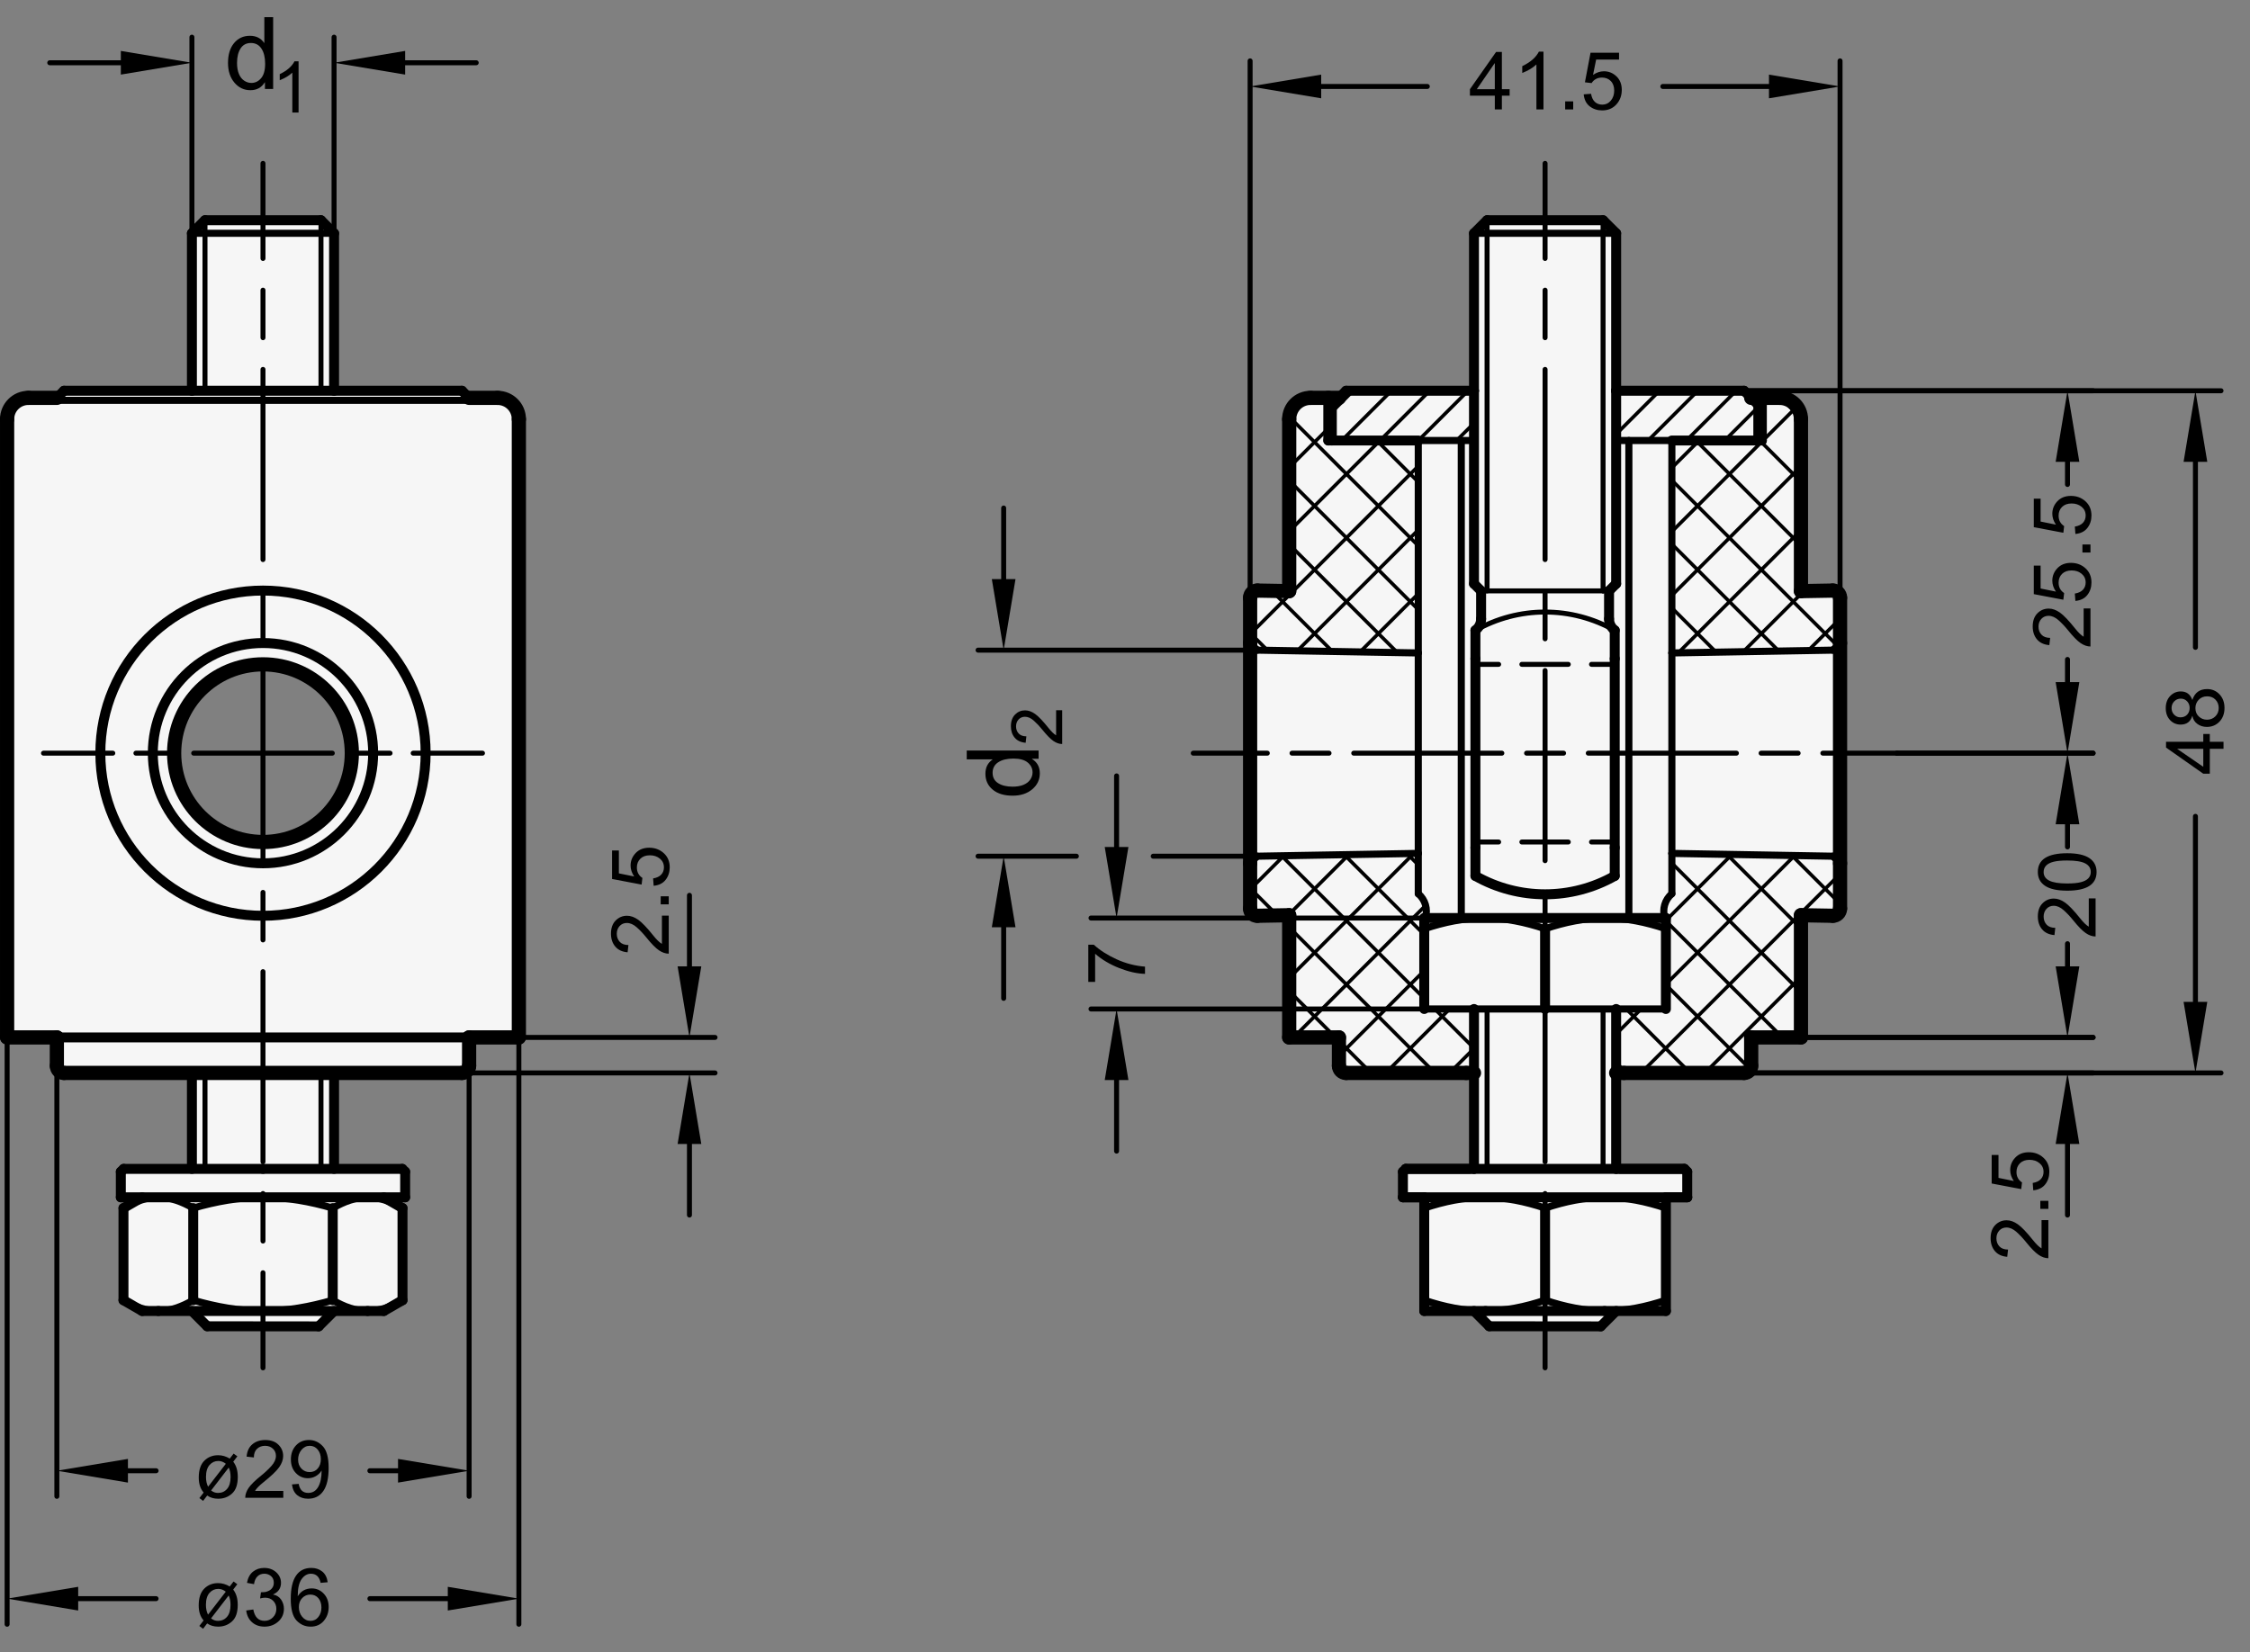 <?xml version="1.0" encoding="utf-8"?>
<!-- Generator: Adobe Illustrator 19.1.0, SVG Export Plug-In . SVG Version: 6.00 Build 0)  -->
<svg version="1.1" xmlns="http://www.w3.org/2000/svg" xmlns:xlink="http://www.w3.org/1999/xlink" x="0px" y="0px"
	 viewBox="0 0 224.331 164.762" enable-background="new 0 0 224.331 164.762" xml:space="preserve">
<rect x="0" y="0" width="224.331" height="164.762" fill="#808080" stroke="none"/>
<g id="MD_x5F_3_x5F_FUELLUNG_x5F_WS">
	<g id="LWPOLYLINE_3_">
		<path fill="#FFFFFF" d="M166.095,130.741v-1.076v-9.187v-1.076h2.126v-2.551l-0.283-0.283h-6.803v-9.567h12.756
			c0.391,0,0.709-0.317,0.709-0.709v-2.835h4.961V91.272l3.177,0.055c0.391,0.007,0.714-0.305,0.721-0.696c0-0.004,0-0.008,0-0.012
			V59.604c0-0.336-0.236-0.626-0.566-0.694l-3.332,0.041V41.804c0-1.174-0.952-2.126-2.126-2.126h-2.835l-0.709-0.709h-12.756
			V23.266l-1.304-1.304h-11.565l-1.304,1.304V38.97h-12.756l-0.709,0.709h-2.835c-1.174,0-2.126,0.952-2.126,2.126v17.147
			l-3.177-0.055c-0.391-0.007-0.714,0.305-0.721,0.696c0,0.004,0,0.008,0,0.012v31.014c0,0.391,0.317,0.709,0.709,0.709
			c0.004,0,0.008,0,0.012,0l3.177-0.055v12.186h4.961v2.835c0,0.391,0.317,0.709,0.709,0.709h12.756v9.567h-6.803l-0.283,0.283
			v2.551h2.126v1.076v9.187v1.076h4.961l1.521,1.521l11.118,0.013l1.534-1.534H166.095"/>
	</g>
	<g id="LWPOLYLINE_4_">
		<path fill="#FFFFFF" d="M38.268,130.741l1.864-1.076v-9.187l-1.864-1.076h2.126v-2.551l-0.283-0.283h-6.803v-9.567h12.756
			c0.391,0,0.709-0.317,0.709-0.709v-2.835h4.961V75.07l-16.654,0.041c0,4.892-3.966,8.858-8.858,8.858s-8.858-3.966-8.858-8.858
			c0-4.892,3.966-8.858,8.858-8.858s8.858,3.966,8.858,8.858l16.654-0.041V41.804c0-1.174-0.952-2.126-2.126-2.126h-2.835
			l-0.709-0.709H33.307V23.266l-1.304-1.304H20.438l-1.304,1.304V38.97H6.378l-0.709,0.709H2.835c-1.174,0-2.126,0.952-2.126,2.126
			v61.654h4.961v2.835c0,0.391,0.317,0.709,0.709,0.709h12.756v9.567h-6.803l-0.283,0.283v2.551h2.126l-1.864,1.076v9.187
			l1.864,1.076h4.961l1.521,1.521l11.118,0.013l1.534-1.534H38.268"/>
	</g>
</g>
<g id="MD_x5F_3_x5F_FUELLUNG_x5F_GR">
	<g id="LWPOLYLINE_1_">
		<path fill="#F6F6F6" d="M38.268,130.741l1.864-1.076v-9.187l-1.864-1.076h2.126v-2.551l-0.283-0.283h-6.803v-9.567h12.756
			c0.391,0,0.709-0.317,0.709-0.709v-2.835h4.961V75.07l-16.654,0.041c0,4.892-3.966,8.858-8.858,8.858s-8.858-3.966-8.858-8.858
			c0-4.892,3.966-8.858,8.858-8.858s8.858,3.966,8.858,8.858l16.654-0.041V41.804c0-1.174-0.952-2.126-2.126-2.126h-2.835
			l-0.709-0.709H33.307V23.266l-1.304-1.304H20.438l-1.304,1.304V38.97H6.378l-0.709,0.709H2.835c-1.174,0-2.126,0.952-2.126,2.126
			v61.654h4.961v2.835c0,0.391,0.317,0.709,0.709,0.709h12.756v9.567h-6.803l-0.283,0.283v2.551h2.126l-1.864,1.076v9.187
			l1.864,1.076h4.961l1.521,1.521l11.118,0.013l1.534-1.534H38.268"/>
	</g>
	<g id="LWPOLYLINE_2_">
		<path fill="#F6F6F6" d="M166.095,130.741v-1.076v-9.187v-1.076h2.126v-2.551l-0.283-0.283h-6.803v-9.567h12.756
			c0.391,0,0.709-0.317,0.709-0.709v-2.835h4.961V91.272l3.177,0.055c0.391,0.007,0.714-0.305,0.721-0.696c0-0.004,0-0.008,0-0.012
			V59.604c0-0.336-0.236-0.626-0.566-0.694l-3.332,0.041V41.804c0-1.174-0.952-2.126-2.126-2.126h-2.835l-0.709-0.709h-12.756
			V23.266l-1.304-1.304h-11.565l-1.304,1.304V38.97h-12.756l-0.709,0.709h-2.835c-1.174,0-2.126,0.952-2.126,2.126v17.147
			l-3.177-0.055c-0.391-0.007-0.714,0.305-0.721,0.696c0,0.004,0,0.008,0,0.012v31.014c0,0.391,0.317,0.709,0.709,0.709
			c0.004,0,0.008,0,0.012,0l3.177-0.055v12.186h4.961v2.835c0,0.391,0.317,0.709,0.709,0.709h12.756v9.567h-6.803l-0.283,0.283
			v2.551h2.126v1.076v9.187v1.076h4.961l1.521,1.521l11.118,0.013l1.534-1.534H166.095"/>
	</g>
</g>
<g id="MD_x5F_1_x5F_070">
	<g id="CIRCLE">
		
			<path fill="none" stroke="#000000" stroke-width="0.992" stroke-linecap="round" stroke-linejoin="round" stroke-miterlimit="10" d="
			M10.005,75.111c0-8.956,7.26-16.216,16.216-16.216s16.216,7.26,16.216,16.216s-7.26,16.216-16.216,16.216
			S10.005,84.067,10.005,75.111L10.005,75.111z"/>
	</g>
	<g id="LINE_2_">
		
			<line fill="none" stroke="#000000" stroke-width="0.992" stroke-linecap="round" stroke-linejoin="round" stroke-miterlimit="10" x1="46.772" y1="39.678" x2="46.063" y2="38.97"/>
	</g>
	<g id="LINE_3_">
		
			<line fill="none" stroke="#000000" stroke-width="0.992" stroke-linecap="round" stroke-linejoin="round" stroke-miterlimit="10" x1="6.378" y1="38.97" x2="5.669" y2="39.678"/>
	</g>
	<g id="LINE_6_">
		
			<line fill="none" stroke="#000000" stroke-width="0.992" stroke-linecap="round" stroke-linejoin="round" stroke-miterlimit="10" x1="40.394" y1="116.852" x2="40.11" y2="116.568"/>
	</g>
	<g id="LINE_7_">
		
			<line fill="none" stroke="#000000" stroke-width="0.992" stroke-linecap="round" stroke-linejoin="round" stroke-miterlimit="10" x1="12.331" y1="116.568" x2="12.047" y2="116.852"/>
	</g>
	<g id="LINE_8_">
		
			<line fill="none" stroke="#000000" stroke-width="0.992" stroke-linecap="round" stroke-linejoin="round" stroke-miterlimit="10" x1="12.047" y1="116.852" x2="12.047" y2="119.403"/>
	</g>
	<g id="LINE_9_">
		
			<line fill="none" stroke="#000000" stroke-width="0.992" stroke-linecap="round" stroke-linejoin="round" stroke-miterlimit="10" x1="40.394" y1="119.403" x2="40.394" y2="116.852"/>
	</g>
	<g id="LINE_10_">
		
			<line fill="none" stroke="#000000" stroke-width="0.992" stroke-linecap="round" stroke-linejoin="round" stroke-miterlimit="10" x1="33.307" y1="23.266" x2="32.003" y2="21.962"/>
	</g>
	<g id="LINE_11_">
		
			<line fill="none" stroke="#000000" stroke-width="0.992" stroke-linecap="round" stroke-linejoin="round" stroke-miterlimit="10" x1="20.438" y1="21.962" x2="19.134" y2="23.266"/>
	</g>
	<g id="LINE_12_">
		
			<line fill="none" stroke="#000000" stroke-width="0.992" stroke-linecap="round" stroke-linejoin="round" stroke-miterlimit="10" x1="19.134" y1="23.266" x2="19.134" y2="38.97"/>
	</g>
	<g id="LINE_13_">
		
			<line fill="none" stroke="#000000" stroke-width="0.992" stroke-linecap="round" stroke-linejoin="round" stroke-miterlimit="10" x1="33.307" y1="38.97" x2="33.307" y2="23.266"/>
	</g>
	<g id="LINE_14_">
		
			<line fill="none" stroke="#000000" stroke-width="0.992" stroke-linecap="round" stroke-linejoin="round" stroke-miterlimit="10" x1="19.134" y1="107.001" x2="19.134" y2="116.568"/>
	</g>
	<g id="LINE_15_">
		
			<line fill="none" stroke="#000000" stroke-width="0.992" stroke-linecap="round" stroke-linejoin="round" stroke-miterlimit="10" x1="33.307" y1="116.568" x2="33.307" y2="107.001"/>
	</g>
	<g id="LINE_16_">
		
			<line fill="none" stroke="#000000" stroke-width="0.992" stroke-linecap="round" stroke-linejoin="round" stroke-miterlimit="10" x1="40.131" y1="120.479" x2="38.268" y2="119.403"/>
	</g>
	<g id="LINE_17_">
		
			<line fill="none" stroke="#000000" stroke-width="0.992" stroke-linecap="round" stroke-linejoin="round" stroke-miterlimit="10" x1="38.268" y1="130.741" x2="40.131" y2="129.665"/>
	</g>
	<g id="LINE_18_">
		
			<line fill="none" stroke="#000000" stroke-width="0.992" stroke-linecap="round" stroke-linejoin="round" stroke-miterlimit="10" x1="14.173" y1="119.403" x2="12.31" y2="120.479"/>
	</g>
	<g id="LINE_19_">
		
			<line fill="none" stroke="#000000" stroke-width="0.992" stroke-linecap="round" stroke-linejoin="round" stroke-miterlimit="10" x1="12.31" y1="129.665" x2="14.173" y2="130.741"/>
	</g>
	<g id="CIRCLE_1_">
		
			<path fill="none" stroke="#000000" stroke-width="0.992" stroke-linecap="round" stroke-linejoin="round" stroke-miterlimit="10" d="
			M15.236,75.111c0-6.066,4.918-10.984,10.984-10.984s10.984,4.918,10.984,10.984c0,6.066-4.918,10.984-10.984,10.984
			S15.236,81.178,15.236,75.111L15.236,75.111z"/>
	</g>
	<g id="LINE_24_">
		
			<line fill="none" stroke="#000000" stroke-width="0.992" stroke-linecap="round" stroke-linejoin="round" stroke-miterlimit="10" x1="26.22" y1="38.97" x2="46.063" y2="38.97"/>
	</g>
	<g id="LINE_25_">
		
			<line fill="none" stroke="#000000" stroke-width="0.992" stroke-linecap="round" stroke-linejoin="round" stroke-miterlimit="10" x1="6.378" y1="38.97" x2="26.22" y2="38.97"/>
	</g>
	<g id="LINE_28_">
		
			<line fill="none" stroke="#000000" stroke-width="0.992" stroke-linecap="round" stroke-linejoin="round" stroke-miterlimit="10" x1="26.22" y1="116.568" x2="40.11" y2="116.568"/>
	</g>
	<g id="LINE_29_">
		
			<line fill="none" stroke="#000000" stroke-width="0.992" stroke-linecap="round" stroke-linejoin="round" stroke-miterlimit="10" x1="12.331" y1="116.568" x2="26.22" y2="116.568"/>
	</g>
	<g id="LINE_30_">
		
			<line fill="none" stroke="#000000" stroke-width="0.992" stroke-linecap="round" stroke-linejoin="round" stroke-miterlimit="10" x1="26.22" y1="119.403" x2="40.394" y2="119.403"/>
	</g>
	<g id="LINE_31_">
		
			<line fill="none" stroke="#000000" stroke-width="0.992" stroke-linecap="round" stroke-linejoin="round" stroke-miterlimit="10" x1="12.047" y1="119.403" x2="26.22" y2="119.403"/>
	</g>
	<g id="LINE_32_">
		
			<line fill="none" stroke="#000000" stroke-width="0.992" stroke-linecap="round" stroke-linejoin="round" stroke-miterlimit="10" x1="12.31" y1="120.479" x2="12.31" y2="129.665"/>
	</g>
	<g id="LINE_33_">
		
			<line fill="none" stroke="#000000" stroke-width="0.992" stroke-linecap="round" stroke-linejoin="round" stroke-miterlimit="10" x1="19.265" y1="120.479" x2="19.265" y2="129.665"/>
	</g>
	<g id="LINE_34_">
		
			<line fill="none" stroke="#000000" stroke-width="0.992" stroke-linecap="round" stroke-linejoin="round" stroke-miterlimit="10" x1="33.176" y1="120.479" x2="33.176" y2="129.665"/>
	</g>
	<g id="LINE_35_">
		
			<line fill="none" stroke="#000000" stroke-width="0.992" stroke-linecap="round" stroke-linejoin="round" stroke-miterlimit="10" x1="40.131" y1="120.479" x2="40.131" y2="129.665"/>
	</g>
	<g id="LINE_36_">
		
			<line fill="none" stroke="#000000" stroke-width="0.992" stroke-linecap="round" stroke-linejoin="round" stroke-miterlimit="10" x1="26.22" y1="130.741" x2="36.654" y2="130.741"/>
	</g>
	<g id="LINE_37_">
		
			<line fill="none" stroke="#000000" stroke-width="0.992" stroke-linecap="round" stroke-linejoin="round" stroke-miterlimit="10" x1="15.787" y1="130.741" x2="26.22" y2="130.741"/>
	</g>
	<g id="LINE_40_">
		
			<line fill="none" stroke="#000000" stroke-width="0.992" stroke-linecap="round" stroke-linejoin="round" stroke-miterlimit="10" x1="26.22" y1="21.962" x2="32.003" y2="21.962"/>
	</g>
	<g id="LINE_41_">
		
			<line fill="none" stroke="#000000" stroke-width="0.992" stroke-linecap="round" stroke-linejoin="round" stroke-miterlimit="10" x1="20.438" y1="21.962" x2="26.22" y2="21.962"/>
	</g>
	<g id="LINE_42_">
		
			<line fill="none" stroke="#000000" stroke-width="0.992" stroke-linecap="round" stroke-linejoin="round" stroke-miterlimit="10" x1="36.654" y1="130.741" x2="38.268" y2="130.741"/>
	</g>
	<g id="LINE_43_">
		
			<line fill="none" stroke="#000000" stroke-width="0.992" stroke-linecap="round" stroke-linejoin="round" stroke-miterlimit="10" x1="14.173" y1="130.741" x2="15.787" y2="130.741"/>
	</g>
	<g id="LINE_60_">
		
			<line fill="none" stroke="#000000" stroke-width="0.992" stroke-linecap="round" stroke-linejoin="round" stroke-miterlimit="10" x1="142.001" y1="100.623" x2="142.001" y2="91.552"/>
	</g>
	<g id="LINE_61_">
		
			<line fill="none" stroke="#000000" stroke-width="0.992" stroke-linecap="round" stroke-linejoin="round" stroke-miterlimit="10" x1="142.001" y1="119.403" x2="139.875" y2="119.403"/>
	</g>
	<g id="LINE_62_">
		
			<line fill="none" stroke="#000000" stroke-width="0.992" stroke-linecap="round" stroke-linejoin="round" stroke-miterlimit="10" x1="139.875" y1="119.403" x2="139.875" y2="116.852"/>
	</g>
	<g id="LINE_63_">
		
			<line fill="none" stroke="#000000" stroke-width="0.992" stroke-linecap="round" stroke-linejoin="round" stroke-miterlimit="10" x1="139.875" y1="116.852" x2="140.158" y2="116.568"/>
	</g>
	<g id="LINE_64_">
		
			<line fill="none" stroke="#000000" stroke-width="0.992" stroke-linecap="round" stroke-linejoin="round" stroke-miterlimit="10" x1="140.158" y1="116.568" x2="146.607" y2="116.568"/>
	</g>
	<g id="LINE_65_">
		
			<line fill="none" stroke="#000000" stroke-width="0.992" stroke-linecap="round" stroke-linejoin="round" stroke-miterlimit="10" x1="146.961" y1="107.001" x2="146.961" y2="100.623"/>
	</g>
	<g id="LINE_72_">
		
			<line fill="none" stroke="#000000" stroke-width="0.992" stroke-linecap="round" stroke-linejoin="round" stroke-miterlimit="10" x1="142.001" y1="91.552" x2="166.095" y2="91.552"/>
	</g>
	<g id="LINE_80_">
		
			<line fill="none" stroke="#000000" stroke-width="0.992" stroke-linecap="round" stroke-linejoin="round" stroke-miterlimit="10" x1="161.135" y1="100.623" x2="161.135" y2="107.001"/>
	</g>
	<g id="LINE_81_">
		
			<line fill="none" stroke="#000000" stroke-width="0.992" stroke-linecap="round" stroke-linejoin="round" stroke-miterlimit="10" x1="161.489" y1="116.568" x2="167.938" y2="116.568"/>
	</g>
	<g id="LINE_82_">
		
			<line fill="none" stroke="#000000" stroke-width="0.992" stroke-linecap="round" stroke-linejoin="round" stroke-miterlimit="10" x1="167.938" y1="116.568" x2="168.221" y2="116.852"/>
	</g>
	<g id="LINE_83_">
		
			<line fill="none" stroke="#000000" stroke-width="0.992" stroke-linecap="round" stroke-linejoin="round" stroke-miterlimit="10" x1="168.221" y1="116.852" x2="168.221" y2="119.403"/>
	</g>
	<g id="LINE_84_">
		
			<line fill="none" stroke="#000000" stroke-width="0.992" stroke-linecap="round" stroke-linejoin="round" stroke-miterlimit="10" x1="168.221" y1="119.403" x2="166.095" y2="119.403"/>
	</g>
	<g id="LINE_85_">
		
			<line fill="none" stroke="#000000" stroke-width="0.992" stroke-linecap="round" stroke-linejoin="round" stroke-miterlimit="10" x1="166.095" y1="119.403" x2="166.095" y2="130.741"/>
	</g>
	<g id="LINE_86_">
		
			<line fill="none" stroke="#000000" stroke-width="0.992" stroke-linecap="round" stroke-linejoin="round" stroke-miterlimit="10" x1="166.095" y1="130.741" x2="159.984" y2="130.741"/>
	</g>
	<g id="LINE_87_">
		
			<line fill="none" stroke="#000000" stroke-width="0.992" stroke-linecap="round" stroke-linejoin="round" stroke-miterlimit="10" x1="148.112" y1="130.741" x2="142.001" y2="130.741"/>
	</g>
	<g id="LINE_88_">
		
			<line fill="none" stroke="#000000" stroke-width="0.992" stroke-linecap="round" stroke-linejoin="round" stroke-miterlimit="10" x1="142.001" y1="130.741" x2="142.001" y2="119.403"/>
	</g>
	<g id="LINE_89_">
		
			<line fill="none" stroke="#000000" stroke-width="0.992" stroke-linecap="round" stroke-linejoin="round" stroke-miterlimit="10" x1="166.095" y1="91.552" x2="166.095" y2="100.623"/>
	</g>
	<g id="LINE_90_">
		
			<line fill="none" stroke="#000000" stroke-width="0.992" stroke-linecap="round" stroke-linejoin="round" stroke-miterlimit="10" x1="148.265" y1="21.962" x2="159.831" y2="21.962"/>
	</g>
	<g id="LINE_91_">
		
			<line fill="none" stroke="#000000" stroke-width="0.992" stroke-linecap="round" stroke-linejoin="round" stroke-miterlimit="10" x1="159.831" y1="21.962" x2="161.135" y2="23.266"/>
	</g>
	<g id="LINE_92_">
		
			<line fill="none" stroke="#000000" stroke-width="0.992" stroke-linecap="round" stroke-linejoin="round" stroke-miterlimit="10" x1="161.135" y1="23.266" x2="161.135" y2="38.97"/>
	</g>
	<g id="LINE_93_">
		
			<line fill="none" stroke="#000000" stroke-width="0.992" stroke-linecap="round" stroke-linejoin="round" stroke-miterlimit="10" x1="161.135" y1="38.97" x2="173.891" y2="38.97"/>
	</g>
	<g id="LINE_94_">
		
			<line fill="none" stroke="#000000" stroke-width="0.992" stroke-linecap="round" stroke-linejoin="round" stroke-miterlimit="10" x1="173.891" y1="38.97" x2="175.308" y2="40.387"/>
	</g>
	<g id="LINE_95_">
		
			<line fill="none" stroke="#000000" stroke-width="0.992" stroke-linecap="round" stroke-linejoin="round" stroke-miterlimit="10" x1="175.308" y1="40.387" x2="175.308" y2="43.93"/>
	</g>
	<g id="LINE_96_">
		
			<line fill="none" stroke="#000000" stroke-width="0.992" stroke-linecap="round" stroke-linejoin="round" stroke-miterlimit="10" x1="166.69" y1="43.93" x2="175.662" y2="43.93"/>
	</g>
	<g id="LINE_97_">
		
			<line fill="none" stroke="#000000" stroke-width="0.992" stroke-linecap="round" stroke-linejoin="round" stroke-miterlimit="10" x1="175.662" y1="43.93" x2="175.662" y2="39.678"/>
	</g>
	<g id="LINE_104_">
		
			<line fill="none" stroke="#000000" stroke-width="0.992" stroke-linecap="round" stroke-linejoin="round" stroke-miterlimit="10" x1="161.135" y1="38.97" x2="161.135" y2="58.217"/>
	</g>
	<g id="LINE_105_">
		
			<line fill="none" stroke="#000000" stroke-width="0.992" stroke-linecap="round" stroke-linejoin="round" stroke-miterlimit="10" x1="161.135" y1="58.217" x2="160.426" y2="58.926"/>
	</g>
	<g id="LINE_106_">
		
			<line fill="none" stroke="#000000" stroke-width="0.992" stroke-linecap="round" stroke-linejoin="round" stroke-miterlimit="10" x1="160.426" y1="58.926" x2="160.426" y2="61.724"/>
	</g>
	<g id="ARC_13_">
		
			<path fill="none" stroke="#000000" stroke-width="0.992" stroke-linecap="round" stroke-linejoin="round" stroke-miterlimit="10" d="
			M160.426,61.724c0,0.446,0.21,0.866,0.567,1.134"/>
	</g>
	<g id="LINE_107_">
		
			<line fill="none" stroke="#000000" stroke-width="0.992" stroke-linecap="round" stroke-linejoin="round" stroke-miterlimit="10" x1="160.993" y1="65.686" x2="160.993" y2="62.858"/>
	</g>
	<g id="LINE_109_">
		
			<line fill="none" stroke="#000000" stroke-width="0.992" stroke-linecap="round" stroke-linejoin="round" stroke-miterlimit="10" x1="147.103" y1="62.858" x2="147.103" y2="65.686"/>
	</g>
	<g id="ARC_14_">
		
			<path fill="none" stroke="#000000" stroke-width="0.992" stroke-linecap="round" stroke-linejoin="round" stroke-miterlimit="10" d="
			M147.103,62.858c0.357-0.268,0.567-0.688,0.567-1.134"/>
	</g>
	<g id="LINE_110_">
		
			<line fill="none" stroke="#000000" stroke-width="0.992" stroke-linecap="round" stroke-linejoin="round" stroke-miterlimit="10" x1="147.67" y1="61.724" x2="147.67" y2="58.926"/>
	</g>
	<g id="LINE_111_">
		
			<line fill="none" stroke="#000000" stroke-width="0.992" stroke-linecap="round" stroke-linejoin="round" stroke-miterlimit="10" x1="147.67" y1="58.926" x2="146.961" y2="58.217"/>
	</g>
	<g id="LINE_112_">
		
			<line fill="none" stroke="#000000" stroke-width="0.992" stroke-linecap="round" stroke-linejoin="round" stroke-miterlimit="10" x1="146.961" y1="58.217" x2="146.961" y2="38.97"/>
	</g>
	<g id="LINE_118_">
		
			<line fill="none" stroke="#000000" stroke-width="0.992" stroke-linecap="round" stroke-linejoin="round" stroke-miterlimit="10" x1="132.434" y1="39.678" x2="132.434" y2="43.93"/>
	</g>
	<g id="LINE_119_">
		
			<line fill="none" stroke="#000000" stroke-width="0.992" stroke-linecap="round" stroke-linejoin="round" stroke-miterlimit="10" x1="132.434" y1="43.93" x2="141.406" y2="43.93"/>
	</g>
	<g id="LINE_120_">
		
			<line fill="none" stroke="#000000" stroke-width="0.992" stroke-linecap="round" stroke-linejoin="round" stroke-miterlimit="10" x1="132.788" y1="43.93" x2="132.788" y2="40.387"/>
	</g>
	<g id="LINE_121_">
		
			<line fill="none" stroke="#000000" stroke-width="0.992" stroke-linecap="round" stroke-linejoin="round" stroke-miterlimit="10" x1="132.788" y1="40.387" x2="134.206" y2="38.97"/>
	</g>
	<g id="LINE_122_">
		
			<line fill="none" stroke="#000000" stroke-width="0.992" stroke-linecap="round" stroke-linejoin="round" stroke-miterlimit="10" x1="134.206" y1="38.97" x2="146.961" y2="38.97"/>
	</g>
	<g id="LINE_123_">
		
			<line fill="none" stroke="#000000" stroke-width="0.992" stroke-linecap="round" stroke-linejoin="round" stroke-miterlimit="10" x1="146.961" y1="38.97" x2="146.961" y2="23.266"/>
	</g>
	<g id="LINE_124_">
		
			<line fill="none" stroke="#000000" stroke-width="0.992" stroke-linecap="round" stroke-linejoin="round" stroke-miterlimit="10" x1="146.961" y1="23.266" x2="148.265" y2="21.962"/>
	</g>
	<g id="LINE_130_">
		
			<line fill="none" stroke="#000000" stroke-width="0.992" stroke-linecap="round" stroke-linejoin="round" stroke-miterlimit="10" x1="147.103" y1="84.537" x2="147.103" y2="87.353"/>
	</g>
	<g id="LINE_132_">
		
			<line fill="none" stroke="#000000" stroke-width="0.992" stroke-linecap="round" stroke-linejoin="round" stroke-miterlimit="10" x1="160.993" y1="87.353" x2="160.993" y2="84.537"/>
	</g>
	<g id="ARC_16_">
		
			<path fill="none" stroke="#000000" stroke-width="0.992" stroke-linecap="round" stroke-linejoin="round" stroke-miterlimit="10" d="
			M147.103,87.353c4.307,2.444,9.582,2.444,13.89,0"/>
	</g>
	<g id="LINE_133_">
		
			<line fill="none" stroke="#000000" stroke-width="0.992" stroke-linecap="round" stroke-linejoin="round" stroke-miterlimit="10" x1="147.103" y1="84.537" x2="147.103" y2="65.686"/>
	</g>
	<g id="LINE_134_">
		
			<line fill="none" stroke="#000000" stroke-width="0.992" stroke-linecap="round" stroke-linejoin="round" stroke-miterlimit="10" x1="159.984" y1="130.741" x2="148.112" y2="130.741"/>
	</g>
	<g id="LINE_135_">
		
			<line fill="none" stroke="#000000" stroke-width="0.992" stroke-linecap="round" stroke-linejoin="round" stroke-miterlimit="10" x1="160.993" y1="84.537" x2="160.993" y2="65.686"/>
	</g>
	<g id="LINE_145_">
		
			<line fill="none" stroke="#000000" stroke-width="0.992" stroke-linecap="round" stroke-linejoin="round" stroke-miterlimit="10" x1="5.669" y1="103.458" x2="46.772" y2="103.458"/>
	</g>
	<g id="LINE_148_">
		
			<line fill="none" stroke="#000000" stroke-width="0.992" stroke-linecap="round" stroke-linejoin="round" stroke-miterlimit="10" x1="154.048" y1="92.623" x2="154.048" y2="100.623"/>
	</g>
	<g id="LINE_149_">
		
			<line fill="none" stroke="#000000" stroke-width="0.992" stroke-linecap="round" stroke-linejoin="round" stroke-miterlimit="10" x1="146.961" y1="107.001" x2="146.961" y2="116.568"/>
	</g>
	<g id="LINE_150_">
		
			<line fill="none" stroke="#000000" stroke-width="0.992" stroke-linecap="round" stroke-linejoin="round" stroke-miterlimit="10" x1="161.135" y1="116.568" x2="161.135" y2="107.001"/>
	</g>
	<g id="LINE_151_">
		
			<line fill="none" stroke="#000000" stroke-width="0.992" stroke-linecap="round" stroke-linejoin="round" stroke-miterlimit="10" x1="140.158" y1="116.568" x2="146.965" y2="116.568"/>
	</g>
	<g id="LINE_152_">
		
			<line fill="none" stroke="#000000" stroke-width="0.992" stroke-linecap="round" stroke-linejoin="round" stroke-miterlimit="10" x1="161.135" y1="116.568" x2="167.938" y2="116.568"/>
	</g>
	<g id="LINE_153_">
		
			<line fill="none" stroke="#000000" stroke-width="0.992" stroke-linecap="round" stroke-linejoin="round" stroke-miterlimit="10" x1="139.875" y1="119.403" x2="168.221" y2="119.403"/>
	</g>
	<g id="LINE_154_">
		
			<line fill="none" stroke="#000000" stroke-width="0.992" stroke-linecap="round" stroke-linejoin="round" stroke-miterlimit="10" x1="154.048" y1="120.479" x2="154.048" y2="129.665"/>
	</g>
	<g id="LINE_160_">
		
			<line fill="none" stroke="#000000" stroke-width="0.992" stroke-linecap="round" stroke-linejoin="round" stroke-miterlimit="10" x1="161.135" y1="116.568" x2="146.965" y2="116.568"/>
	</g>
	<g id="LINE_205_">
		
			<line fill="none" stroke="#000000" stroke-width="0.992" stroke-linecap="round" stroke-linejoin="round" stroke-miterlimit="10" x1="33.307" y1="130.741" x2="31.773" y2="132.275"/>
	</g>
	<g id="LINE_206_">
		
			<line fill="none" stroke="#000000" stroke-width="0.992" stroke-linecap="round" stroke-linejoin="round" stroke-miterlimit="10" x1="20.655" y1="132.263" x2="19.134" y2="130.741"/>
	</g>
	<g id="LINE_207_">
		
			<line fill="none" stroke="#000000" stroke-width="0.992" stroke-linecap="round" stroke-linejoin="round" stroke-miterlimit="10" x1="20.655" y1="132.263" x2="31.773" y2="132.275"/>
	</g>
	<g id="LINE_208_">
		
			<line fill="none" stroke="#000000" stroke-width="0.992" stroke-linecap="round" stroke-linejoin="round" stroke-miterlimit="10" x1="161.135" y1="130.741" x2="159.601" y2="132.275"/>
	</g>
	<g id="LINE_209_">
		
			<line fill="none" stroke="#000000" stroke-width="0.992" stroke-linecap="round" stroke-linejoin="round" stroke-miterlimit="10" x1="148.483" y1="132.263" x2="146.961" y2="130.741"/>
	</g>
	<g id="LINE_210_">
		
			<line fill="none" stroke="#000000" stroke-width="0.992" stroke-linecap="round" stroke-linejoin="round" stroke-miterlimit="10" x1="148.483" y1="132.263" x2="159.601" y2="132.275"/>
	</g>
</g>
<g id="MD_x5F_1_x5F_100">
	<g id="LINE">
		
			<line fill="none" stroke="#000000" stroke-width="1.417" stroke-linecap="round" stroke-linejoin="round" stroke-miterlimit="10" x1="0.709" y1="41.804" x2="0.709" y2="103.458"/>
	</g>
	<g id="LINE_1_">
		
			<line fill="none" stroke="#000000" stroke-width="1.417" stroke-linecap="round" stroke-linejoin="round" stroke-miterlimit="10" x1="51.732" y1="103.458" x2="51.732" y2="41.804"/>
	</g>
	<g id="ARC">
		
			<path fill="none" stroke="#000000" stroke-width="1.417" stroke-linecap="round" stroke-linejoin="round" stroke-miterlimit="10" d="
			M2.835,39.678c-1.174,0-2.126,0.952-2.126,2.126"/>
	</g>
	<g id="ARC_1_">
		
			<path fill="none" stroke="#000000" stroke-width="1.417" stroke-linecap="round" stroke-linejoin="round" stroke-miterlimit="10" d="
			M51.732,41.804c0-1.174-0.952-2.126-2.126-2.126"/>
	</g>
	<g id="ARC_2_">
		
			<path fill="none" stroke="#000000" stroke-width="1.417" stroke-linecap="round" stroke-linejoin="round" stroke-miterlimit="10" d="
			M5.669,106.293c0,0.391,0.317,0.709,0.709,0.709"/>
	</g>
	<g id="ARC_3_">
		
			<path fill="none" stroke="#000000" stroke-width="1.417" stroke-linecap="round" stroke-linejoin="round" stroke-miterlimit="10" d="
			M46.063,107.001c0.391,0,0.709-0.317,0.709-0.709"/>
	</g>
	<g id="LINE_4_">
		
			<line fill="none" stroke="#000000" stroke-width="1.417" stroke-linecap="round" stroke-linejoin="round" stroke-miterlimit="10" x1="5.669" y1="103.458" x2="5.669" y2="106.293"/>
	</g>
	<g id="LINE_5_">
		
			<line fill="none" stroke="#000000" stroke-width="1.417" stroke-linecap="round" stroke-linejoin="round" stroke-miterlimit="10" x1="46.772" y1="106.293" x2="46.772" y2="103.458"/>
	</g>
	<g id="LINE_20_">
		
			<line fill="none" stroke="#000000" stroke-width="1.417" stroke-linecap="round" stroke-linejoin="round" stroke-miterlimit="10" x1="46.772" y1="103.458" x2="51.732" y2="103.458"/>
	</g>
	<g id="LINE_21_">
		
			<line fill="none" stroke="#000000" stroke-width="1.417" stroke-linecap="round" stroke-linejoin="round" stroke-miterlimit="10" x1="0.709" y1="103.458" x2="5.669" y2="103.458"/>
	</g>
	<g id="LINE_22_">
		
			<line fill="none" stroke="#000000" stroke-width="1.417" stroke-linecap="round" stroke-linejoin="round" stroke-miterlimit="10" x1="46.772" y1="39.678" x2="49.606" y2="39.678"/>
	</g>
	<g id="LINE_23_">
		
			<line fill="none" stroke="#000000" stroke-width="1.417" stroke-linecap="round" stroke-linejoin="round" stroke-miterlimit="10" x1="2.835" y1="39.678" x2="5.669" y2="39.678"/>
	</g>
	<g id="LINE_26_">
		
			<line fill="none" stroke="#000000" stroke-width="1.417" stroke-linecap="round" stroke-linejoin="round" stroke-miterlimit="10" x1="26.22" y1="107.001" x2="46.063" y2="107.001"/>
	</g>
	<g id="LINE_27_">
		
			<line fill="none" stroke="#000000" stroke-width="1.417" stroke-linecap="round" stroke-linejoin="round" stroke-miterlimit="10" x1="6.378" y1="107.001" x2="26.22" y2="107.001"/>
	</g>
	<g id="CIRCLE_2_">
		
			<path fill="none" stroke="#000000" stroke-width="1.417" stroke-linecap="round" stroke-linejoin="round" stroke-miterlimit="10" d="
			M17.362,75.111c0-4.892,3.966-8.858,8.858-8.858s8.858,3.966,8.858,8.858c0,4.892-3.966,8.858-8.858,8.858
			S17.362,80.004,17.362,75.111L17.362,75.111z"/>
	</g>
	<g id="LINE_48_">
		
			<line fill="none" stroke="#000000" stroke-width="1.417" stroke-linecap="round" stroke-linejoin="round" stroke-miterlimit="10" x1="179.56" y1="91.272" x2="179.56" y2="103.458"/>
	</g>
	<g id="LINE_49_">
		
			<line fill="none" stroke="#000000" stroke-width="1.417" stroke-linecap="round" stroke-linejoin="round" stroke-miterlimit="10" x1="179.56" y1="41.804" x2="179.56" y2="58.951"/>
	</g>
	<g id="LINE_50_">
		
			<line fill="none" stroke="#000000" stroke-width="1.417" stroke-linecap="round" stroke-linejoin="round" stroke-miterlimit="10" x1="128.536" y1="58.951" x2="128.536" y2="41.804"/>
	</g>
	<g id="LINE_51_">
		
			<line fill="none" stroke="#000000" stroke-width="1.417" stroke-linecap="round" stroke-linejoin="round" stroke-miterlimit="10" x1="128.536" y1="103.458" x2="128.536" y2="91.272"/>
	</g>
	<g id="LINE_52_">
		
			<line fill="none" stroke="#000000" stroke-width="1.417" stroke-linecap="round" stroke-linejoin="round" stroke-miterlimit="10" x1="182.736" y1="91.327" x2="179.56" y2="91.272"/>
	</g>
	<g id="LINE_53_">
		
			<line fill="none" stroke="#000000" stroke-width="1.417" stroke-linecap="round" stroke-linejoin="round" stroke-miterlimit="10" x1="179.56" y1="58.951" x2="182.736" y2="58.896"/>
	</g>
	<g id="LINE_54_">
		
			<line fill="none" stroke="#000000" stroke-width="1.417" stroke-linecap="round" stroke-linejoin="round" stroke-miterlimit="10" x1="125.36" y1="58.896" x2="128.536" y2="58.951"/>
	</g>
	<g id="LINE_55_">
		
			<line fill="none" stroke="#000000" stroke-width="1.417" stroke-linecap="round" stroke-linejoin="round" stroke-miterlimit="10" x1="128.536" y1="91.272" x2="125.36" y2="91.327"/>
	</g>
	<g id="ARC_4_">
		
			<path fill="none" stroke="#000000" stroke-width="1.417" stroke-linecap="round" stroke-linejoin="round" stroke-miterlimit="10" d="
			M124.639,90.619c0,0.391,0.317,0.709,0.709,0.709c0.004,0,0.008,0,0.012,0"/>
	</g>
	<g id="ARC_5_">
		
			<path fill="none" stroke="#000000" stroke-width="1.417" stroke-linecap="round" stroke-linejoin="round" stroke-miterlimit="10" d="
			M125.36,58.896c-0.391-0.007-0.714,0.305-0.721,0.696c0,0.004,0,0.008,0,0.012"/>
	</g>
	<g id="LINE_56_">
		
			<line fill="none" stroke="#000000" stroke-width="1.417" stroke-linecap="round" stroke-linejoin="round" stroke-miterlimit="10" x1="124.639" y1="86.096" x2="124.639" y2="64.127"/>
	</g>
	<g id="LINE_66_">
		
			<line fill="none" stroke="#000000" stroke-width="1.417" stroke-linecap="round" stroke-linejoin="round" stroke-miterlimit="10" x1="146.182" y1="107.001" x2="134.206" y2="107.001"/>
	</g>
	<g id="ARC_6_">
		
			<path fill="none" stroke="#000000" stroke-width="1.417" stroke-linecap="round" stroke-linejoin="round" stroke-miterlimit="10" d="
			M133.497,106.293c0,0.391,0.317,0.709,0.709,0.709"/>
	</g>
	<g id="LINE_67_">
		
			<line fill="none" stroke="#000000" stroke-width="1.417" stroke-linecap="round" stroke-linejoin="round" stroke-miterlimit="10" x1="133.497" y1="106.293" x2="133.497" y2="103.458"/>
	</g>
	<g id="LINE_68_">
		
			<line fill="none" stroke="#000000" stroke-width="1.417" stroke-linecap="round" stroke-linejoin="round" stroke-miterlimit="10" x1="133.497" y1="103.458" x2="128.536" y2="103.458"/>
	</g>
	<g id="LINE_69_">
		
			<line fill="none" stroke="#000000" stroke-width="1.417" stroke-linecap="round" stroke-linejoin="round" stroke-miterlimit="10" x1="124.639" y1="90.619" x2="124.639" y2="86.096"/>
	</g>
	<g id="LINE_76_">
		
			<line fill="none" stroke="#000000" stroke-width="1.417" stroke-linecap="round" stroke-linejoin="round" stroke-miterlimit="10" x1="183.458" y1="86.096" x2="183.458" y2="90.619"/>
	</g>
	<g id="ARC_9_">
		
			<path fill="none" stroke="#000000" stroke-width="1.417" stroke-linecap="round" stroke-linejoin="round" stroke-miterlimit="10" d="
			M182.736,91.327c0.391,0.007,0.714-0.305,0.721-0.696c0-0.004,0-0.008,0-0.012"/>
	</g>
	<g id="LINE_77_">
		
			<line fill="none" stroke="#000000" stroke-width="1.417" stroke-linecap="round" stroke-linejoin="round" stroke-miterlimit="10" x1="179.56" y1="103.458" x2="174.599" y2="103.458"/>
	</g>
	<g id="LINE_78_">
		
			<line fill="none" stroke="#000000" stroke-width="1.417" stroke-linecap="round" stroke-linejoin="round" stroke-miterlimit="10" x1="174.599" y1="103.458" x2="174.599" y2="106.293"/>
	</g>
	<g id="ARC_10_">
		
			<path fill="none" stroke="#000000" stroke-width="1.417" stroke-linecap="round" stroke-linejoin="round" stroke-miterlimit="10" d="
			M173.891,107.001c0.391,0,0.709-0.317,0.709-0.709"/>
	</g>
	<g id="LINE_79_">
		
			<line fill="none" stroke="#000000" stroke-width="1.417" stroke-linecap="round" stroke-linejoin="round" stroke-miterlimit="10" x1="173.891" y1="107.001" x2="161.914" y2="107.001"/>
	</g>
	<g id="LINE_98_">
		
			<line fill="none" stroke="#000000" stroke-width="1.417" stroke-linecap="round" stroke-linejoin="round" stroke-miterlimit="10" x1="175.662" y1="39.678" x2="177.434" y2="39.678"/>
	</g>
	<g id="ARC_11_">
		
			<path fill="none" stroke="#000000" stroke-width="1.417" stroke-linecap="round" stroke-linejoin="round" stroke-miterlimit="10" d="
			M179.56,41.804c0-1.174-0.952-2.126-2.126-2.126"/>
	</g>
	<g id="ARC_12_">
		
			<path fill="none" stroke="#000000" stroke-width="1.417" stroke-linecap="round" stroke-linejoin="round" stroke-miterlimit="10" d="
			M183.458,59.604c0-0.391-0.317-0.709-0.709-0.709c-0.004,0-0.008,0-0.012,0"/>
	</g>
	<g id="LINE_99_">
		
			<line fill="none" stroke="#000000" stroke-width="1.417" stroke-linecap="round" stroke-linejoin="round" stroke-miterlimit="10" x1="183.458" y1="59.604" x2="183.458" y2="64.127"/>
	</g>
	<g id="LINE_116_">
		
			<line fill="none" stroke="#000000" stroke-width="1.417" stroke-linecap="round" stroke-linejoin="round" stroke-miterlimit="10" x1="124.639" y1="64.127" x2="124.639" y2="59.604"/>
	</g>
	<g id="ARC_15_">
		
			<path fill="none" stroke="#000000" stroke-width="1.417" stroke-linecap="round" stroke-linejoin="round" stroke-miterlimit="10" d="
			M130.662,39.678c-1.174,0-2.126,0.952-2.126,2.126"/>
	</g>
	<g id="LINE_117_">
		
			<line fill="none" stroke="#000000" stroke-width="1.417" stroke-linecap="round" stroke-linejoin="round" stroke-miterlimit="10" x1="130.662" y1="39.678" x2="132.434" y2="39.678"/>
	</g>
	<g id="LINE_126_">
		
			<line fill="none" stroke="#000000" stroke-width="1.417" stroke-linecap="round" stroke-linejoin="round" stroke-miterlimit="10" x1="175.662" y1="39.678" x2="174.599" y2="39.678"/>
	</g>
	<g id="LINE_127_">
		
			<line fill="none" stroke="#000000" stroke-width="1.417" stroke-linecap="round" stroke-linejoin="round" stroke-miterlimit="10" x1="133.497" y1="39.678" x2="132.434" y2="39.678"/>
	</g>
	<g id="LINE_128_">
		
			<line fill="none" stroke="#000000" stroke-width="1.417" stroke-linecap="round" stroke-linejoin="round" stroke-miterlimit="10" x1="161.914" y1="107.001" x2="161.135" y2="107.001"/>
	</g>
	<g id="LINE_129_">
		
			<line fill="none" stroke="#000000" stroke-width="1.417" stroke-linecap="round" stroke-linejoin="round" stroke-miterlimit="10" x1="146.961" y1="107.001" x2="146.182" y2="107.001"/>
	</g>
	<g id="LINE_137_">
		
			<line fill="none" stroke="#000000" stroke-width="1.417" stroke-linecap="round" stroke-linejoin="round" stroke-miterlimit="10" x1="183.458" y1="86.096" x2="183.458" y2="64.127"/>
	</g>
</g>
<g id="MD_x5F_1_x5F_050">
	<g id="SPLINE">
		
			<path fill="none" stroke="#000000" stroke-width="0.709" stroke-linecap="round" stroke-linejoin="round" stroke-miterlimit="10" d="
			M19.265,129.665c-0.569,0.328-1.142,0.599-1.721,0.786c-0.579,0.187-1.164,0.29-1.757,0.29"/>
	</g>
	<g id="SPLINE_1_">
		
			<path fill="none" stroke="#000000" stroke-width="0.709" stroke-linecap="round" stroke-linejoin="round" stroke-miterlimit="10" d="
			M15.787,130.741c-0.295,0-0.592-0.025-0.885-0.075c-0.293-0.049-0.585-0.122-0.874-0.216c-0.579-0.187-1.151-0.458-1.719-0.786"/>
	</g>
	<g id="SPLINE_2_">
		
			<path fill="none" stroke="#000000" stroke-width="0.709" stroke-linecap="round" stroke-linejoin="round" stroke-miterlimit="10" d="
			M12.31,120.479c0.569-0.328,1.142-0.599,1.721-0.786s1.164-0.29,1.757-0.29"/>
	</g>
	<g id="SPLINE_3_">
		
			<path fill="none" stroke="#000000" stroke-width="0.709" stroke-linecap="round" stroke-linejoin="round" stroke-miterlimit="10" d="
			M15.787,119.403c0.295,0,0.592,0.025,0.885,0.075c0.293,0.049,0.585,0.122,0.874,0.216c0.579,0.187,1.151,0.458,1.719,0.786"/>
	</g>
	<g id="SPLINE_4_">
		
			<path fill="none" stroke="#000000" stroke-width="0.709" stroke-linecap="round" stroke-linejoin="round" stroke-miterlimit="10" d="
			M40.131,129.665c-0.569,0.328-1.142,0.599-1.721,0.786c-0.579,0.187-1.164,0.29-1.757,0.29"/>
	</g>
	<g id="SPLINE_5_">
		
			<path fill="none" stroke="#000000" stroke-width="0.709" stroke-linecap="round" stroke-linejoin="round" stroke-miterlimit="10" d="
			M36.654,130.741c-0.295,0-0.592-0.025-0.885-0.075s-0.585-0.122-0.874-0.216c-0.579-0.187-1.151-0.458-1.719-0.786"/>
	</g>
	<g id="SPLINE_6_">
		
			<path fill="none" stroke="#000000" stroke-width="0.709" stroke-linecap="round" stroke-linejoin="round" stroke-miterlimit="10" d="
			M33.176,120.479c0.569-0.328,1.142-0.599,1.721-0.786c0.579-0.187,1.164-0.29,1.757-0.29"/>
	</g>
	<g id="SPLINE_7_">
		
			<path fill="none" stroke="#000000" stroke-width="0.709" stroke-linecap="round" stroke-linejoin="round" stroke-miterlimit="10" d="
			M36.654,119.403c0.295,0,0.592,0.025,0.885,0.075c0.293,0.049,0.585,0.122,0.874,0.216c0.579,0.187,1.151,0.458,1.719,0.786"/>
	</g>
	<g id="SPLINE_8_">
		
			<path fill="none" stroke="#000000" stroke-width="0.709" stroke-linecap="round" stroke-linejoin="round" stroke-miterlimit="10" d="
			M26.22,130.741c1.176,0,2.368-0.104,3.53-0.292c1.162-0.189,2.301-0.459,3.426-0.784"/>
	</g>
	<g id="SPLINE_9_">
		
			<path fill="none" stroke="#000000" stroke-width="0.709" stroke-linecap="round" stroke-linejoin="round" stroke-miterlimit="10" d="
			M19.265,129.665c1.131,0.327,2.29,0.6,3.451,0.788s2.329,0.288,3.504,0.288"/>
	</g>
	<g id="SPLINE_10_">
		
			<path fill="none" stroke="#000000" stroke-width="0.709" stroke-linecap="round" stroke-linejoin="round" stroke-miterlimit="10" d="
			M19.265,120.479c1.131-0.327,2.29-0.6,3.451-0.788s2.329-0.288,3.504-0.288"/>
	</g>
	<g id="SPLINE_11_">
		
			<path fill="none" stroke="#000000" stroke-width="0.709" stroke-linecap="round" stroke-linejoin="round" stroke-miterlimit="10" d="
			M26.22,119.403c1.176,0,2.368,0.104,3.53,0.292s2.301,0.459,3.426,0.784"/>
	</g>
	<g id="LINE_38_">
		
			<line fill="none" stroke="#000000" stroke-width="0.709" stroke-linecap="round" stroke-linejoin="round" stroke-miterlimit="10" x1="26.22" y1="23.266" x2="33.307" y2="23.266"/>
	</g>
	<g id="LINE_39_">
		
			<line fill="none" stroke="#000000" stroke-width="0.709" stroke-linecap="round" stroke-linejoin="round" stroke-miterlimit="10" x1="19.134" y1="23.266" x2="26.22" y2="23.266"/>
	</g>
	<g id="LINE_57_">
		
			<line fill="none" stroke="#000000" stroke-width="0.709" stroke-linecap="round" stroke-linejoin="round" stroke-miterlimit="10" x1="124.639" y1="64.127" x2="125.347" y2="64.836"/>
	</g>
	<g id="LINE_58_">
		
			<line fill="none" stroke="#000000" stroke-width="0.709" stroke-linecap="round" stroke-linejoin="round" stroke-miterlimit="10" x1="125.347" y1="85.387" x2="124.639" y2="86.096"/>
	</g>
	<g id="LINE_59_">
		
			<line fill="none" stroke="#000000" stroke-width="0.709" stroke-linecap="round" stroke-linejoin="round" stroke-miterlimit="10" x1="166.095" y1="100.623" x2="142.001" y2="100.623"/>
	</g>
	<g id="LINE_70_">
		
			<line fill="none" stroke="#000000" stroke-width="0.709" stroke-linecap="round" stroke-linejoin="round" stroke-miterlimit="10" x1="141.406" y1="85.107" x2="125.347" y2="85.387"/>
	</g>
	<g id="LINE_71_">
		
			<line fill="none" stroke="#000000" stroke-width="0.709" stroke-linecap="round" stroke-linejoin="round" stroke-miterlimit="10" x1="141.406" y1="89.131" x2="141.406" y2="85.107"/>
	</g>
	<g id="ARC_7_">
		
			<path fill="none" stroke="#000000" stroke-width="0.709" stroke-linecap="round" stroke-linejoin="round" stroke-miterlimit="10" d="
			M142.11,91.552c0.273-0.875-0.004-1.829-0.703-2.422"/>
	</g>
	<g id="ARC_8_">
		
			<path fill="none" stroke="#000000" stroke-width="0.709" stroke-linecap="round" stroke-linejoin="round" stroke-miterlimit="10" d="
			M166.69,89.131c-0.7,0.593-0.977,1.546-0.703,2.422"/>
	</g>
	<g id="LINE_73_">
		
			<line fill="none" stroke="#000000" stroke-width="0.709" stroke-linecap="round" stroke-linejoin="round" stroke-miterlimit="10" x1="166.69" y1="85.107" x2="166.69" y2="89.131"/>
	</g>
	<g id="LINE_74_">
		
			<line fill="none" stroke="#000000" stroke-width="0.709" stroke-linecap="round" stroke-linejoin="round" stroke-miterlimit="10" x1="182.749" y1="85.387" x2="166.69" y2="85.107"/>
	</g>
	<g id="LINE_75_">
		
			<line fill="none" stroke="#000000" stroke-width="0.709" stroke-linecap="round" stroke-linejoin="round" stroke-miterlimit="10" x1="183.458" y1="86.096" x2="182.749" y2="85.387"/>
	</g>
	<g id="LINE_100_">
		
			<line fill="none" stroke="#000000" stroke-width="0.709" stroke-linecap="round" stroke-linejoin="round" stroke-miterlimit="10" x1="182.749" y1="64.836" x2="183.458" y2="64.127"/>
	</g>
	<g id="LINE_101_">
		
			<line fill="none" stroke="#000000" stroke-width="0.709" stroke-linecap="round" stroke-linejoin="round" stroke-miterlimit="10" x1="166.69" y1="65.116" x2="182.749" y2="64.836"/>
	</g>
	<g id="LINE_102_">
		
			<line fill="none" stroke="#000000" stroke-width="0.709" stroke-linecap="round" stroke-linejoin="round" stroke-miterlimit="10" x1="166.69" y1="43.93" x2="166.69" y2="65.116"/>
	</g>
	<g id="LINE_103_">
		
			<line fill="none" stroke="#000000" stroke-width="0.709" stroke-linecap="round" stroke-linejoin="round" stroke-miterlimit="10" x1="161.135" y1="43.93" x2="166.69" y2="43.93"/>
	</g>
	<g id="LINE_113_">
		
			<line fill="none" stroke="#000000" stroke-width="0.709" stroke-linecap="round" stroke-linejoin="round" stroke-miterlimit="10" x1="141.406" y1="43.93" x2="146.961" y2="43.93"/>
	</g>
	<g id="LINE_114_">
		
			<line fill="none" stroke="#000000" stroke-width="0.709" stroke-linecap="round" stroke-linejoin="round" stroke-miterlimit="10" x1="141.406" y1="65.116" x2="141.406" y2="43.93"/>
	</g>
	<g id="LINE_115_">
		
			<line fill="none" stroke="#000000" stroke-width="0.709" stroke-linecap="round" stroke-linejoin="round" stroke-miterlimit="10" x1="125.347" y1="64.836" x2="141.406" y2="65.116"/>
	</g>
	<g id="LINE_125_">
		
			<line fill="none" stroke="#000000" stroke-width="0.709" stroke-linecap="round" stroke-linejoin="round" stroke-miterlimit="10" x1="141.406" y1="65.116" x2="141.406" y2="85.107"/>
	</g>
	<g id="LINE_136_">
		
			<line fill="none" stroke="#000000" stroke-width="0.709" stroke-linecap="round" stroke-linejoin="round" stroke-miterlimit="10" x1="166.69" y1="85.107" x2="166.69" y2="65.116"/>
	</g>
	<g id="LINE_138_">
		
			<line fill="none" stroke="#000000" stroke-width="0.709" stroke-linecap="round" stroke-linejoin="round" stroke-miterlimit="10" x1="145.694" y1="43.93" x2="145.694" y2="91.552"/>
	</g>
	<g id="LINE_139_">
		
			<line fill="none" stroke="#000000" stroke-width="0.709" stroke-linecap="round" stroke-linejoin="round" stroke-miterlimit="10" x1="162.402" y1="43.93" x2="162.402" y2="91.552"/>
	</g>
	<g id="LINE_144_">
		
			<line fill="none" stroke="#000000" stroke-width="0.709" stroke-linecap="round" stroke-linejoin="round" stroke-miterlimit="10" x1="5.675" y1="39.926" x2="46.777" y2="39.926"/>
	</g>
	<g id="SPLINE_12_">
		
			<path fill="none" stroke="#000000" stroke-width="0.709" stroke-linecap="round" stroke-linejoin="round" stroke-miterlimit="10" d="
			M142.001,92.623c0.985-0.328,1.978-0.599,2.981-0.786s2.016-0.29,3.043-0.29"/>
	</g>
	<g id="SPLINE_13_">
		
			<path fill="none" stroke="#000000" stroke-width="0.709" stroke-linecap="round" stroke-linejoin="round" stroke-miterlimit="10" d="
			M148.024,91.547c0.511,0,1.025,0.025,1.533,0.075c0.508,0.049,1.012,0.122,1.514,0.216c1.003,0.187,1.994,0.458,2.977,0.786"/>
	</g>
	<g id="SPLINE_14_">
		
			<path fill="none" stroke="#000000" stroke-width="0.709" stroke-linecap="round" stroke-linejoin="round" stroke-miterlimit="10" d="
			M154.048,92.623c0.985-0.328,1.978-0.599,2.981-0.786c1.003-0.187,2.016-0.29,3.043-0.29"/>
	</g>
	<g id="SPLINE_15_">
		
			<path fill="none" stroke="#000000" stroke-width="0.709" stroke-linecap="round" stroke-linejoin="round" stroke-miterlimit="10" d="
			M160.072,91.547c0.511,0,1.025,0.025,1.533,0.075c0.508,0.049,1.012,0.122,1.514,0.216c1.003,0.187,1.994,0.458,2.977,0.786"/>
	</g>
	<g id="SPLINE_16_">
		
			<path fill="none" stroke="#000000" stroke-width="0.709" stroke-linecap="round" stroke-linejoin="round" stroke-miterlimit="10" d="
			M154.048,129.665c-0.985,0.328-1.978,0.599-2.981,0.786c-1.003,0.187-2.016,0.29-3.043,0.29"/>
	</g>
	<g id="SPLINE_17_">
		
			<path fill="none" stroke="#000000" stroke-width="0.709" stroke-linecap="round" stroke-linejoin="round" stroke-miterlimit="10" d="
			M148.024,130.741c-0.511,0-1.025-0.025-1.533-0.075c-0.508-0.049-1.012-0.122-1.514-0.216c-1.003-0.187-1.994-0.458-2.977-0.786"
			/>
	</g>
	<g id="SPLINE_18_">
		
			<path fill="none" stroke="#000000" stroke-width="0.709" stroke-linecap="round" stroke-linejoin="round" stroke-miterlimit="10" d="
			M142.001,120.479c0.985-0.328,1.978-0.599,2.981-0.786s2.016-0.29,3.043-0.29"/>
	</g>
	<g id="SPLINE_19_">
		
			<path fill="none" stroke="#000000" stroke-width="0.709" stroke-linecap="round" stroke-linejoin="round" stroke-miterlimit="10" d="
			M148.024,119.403c0.511,0,1.025,0.025,1.533,0.075c0.508,0.049,1.012,0.122,1.514,0.216c1.003,0.187,1.994,0.458,2.977,0.786"/>
	</g>
	<g id="SPLINE_20_">
		
			<path fill="none" stroke="#000000" stroke-width="0.709" stroke-linecap="round" stroke-linejoin="round" stroke-miterlimit="10" d="
			M154.048,120.479c0.985-0.328,1.978-0.599,2.981-0.786c1.003-0.187,2.016-0.29,3.043-0.29"/>
	</g>
	<g id="SPLINE_21_">
		
			<path fill="none" stroke="#000000" stroke-width="0.709" stroke-linecap="round" stroke-linejoin="round" stroke-miterlimit="10" d="
			M160.072,130.741c-0.511,0-1.025-0.025-1.533-0.075s-1.012-0.122-1.514-0.216c-1.003-0.187-1.994-0.458-2.977-0.786"/>
	</g>
	<g id="SPLINE_22_">
		
			<path fill="none" stroke="#000000" stroke-width="0.709" stroke-linecap="round" stroke-linejoin="round" stroke-miterlimit="10" d="
			M166.095,129.665c-0.985,0.328-1.978,0.599-2.981,0.786c-1.003,0.187-2.016,0.29-3.043,0.29"/>
	</g>
	<g id="SPLINE_23_">
		
			<path fill="none" stroke="#000000" stroke-width="0.709" stroke-linecap="round" stroke-linejoin="round" stroke-miterlimit="10" d="
			M160.072,119.403c0.511,0,1.025,0.025,1.533,0.075c0.508,0.049,1.012,0.122,1.514,0.216c1.003,0.187,1.994,0.458,2.977,0.786"/>
	</g>
	<g id="LINE_157_">
		
			<line fill="none" stroke="#000000" stroke-width="0.709" stroke-linecap="round" stroke-linejoin="round" stroke-miterlimit="10" x1="146.961" y1="23.266" x2="161.135" y2="23.266"/>
	</g>
</g>
<g id="MD_x5F_1_x5F_035">
	<g id="LINE_44_">
		
			<line fill="none" stroke="#000000" stroke-width="0.496" stroke-linecap="round" stroke-linejoin="round" stroke-miterlimit="10" x1="32.003" y1="116.568" x2="32.003" y2="107.001"/>
	</g>
	<g id="LINE_45_">
		
			<line fill="none" stroke="#000000" stroke-width="0.496" stroke-linecap="round" stroke-linejoin="round" stroke-miterlimit="10" x1="20.438" y1="107.001" x2="20.438" y2="116.568"/>
	</g>
	<g id="LINE_46_">
		
			<line fill="none" stroke="#000000" stroke-width="0.496" stroke-linecap="round" stroke-linejoin="round" stroke-miterlimit="10" x1="32.003" y1="38.97" x2="32.003" y2="21.962"/>
	</g>
	<g id="LINE_47_">
		
			<line fill="none" stroke="#000000" stroke-width="0.496" stroke-linecap="round" stroke-linejoin="round" stroke-miterlimit="10" x1="20.438" y1="21.962" x2="20.438" y2="38.97"/>
	</g>
	<g id="LINE_140_">
		
			<line fill="none" stroke="#000000" stroke-width="0.496" stroke-linecap="round" stroke-linejoin="round" stroke-miterlimit="10" x1="148.265" y1="21.962" x2="148.265" y2="58.926"/>
	</g>
	<g id="LINE_141_">
		
			<line fill="none" stroke="#000000" stroke-width="0.496" stroke-linecap="round" stroke-linejoin="round" stroke-miterlimit="10" x1="159.831" y1="58.926" x2="159.831" y2="21.962"/>
	</g>
	<g id="LINE_142_">
		
			<line fill="none" stroke="#000000" stroke-width="0.496" stroke-linecap="round" stroke-linejoin="round" stroke-miterlimit="10" x1="159.831" y1="58.926" x2="160.426" y2="58.926"/>
	</g>
	<g id="LINE_143_">
		
			<line fill="none" stroke="#000000" stroke-width="0.496" stroke-linecap="round" stroke-linejoin="round" stroke-miterlimit="10" x1="147.67" y1="58.926" x2="159.831" y2="58.926"/>
	</g>
	<g id="LINE_155_">
		
			<line fill="none" stroke="#000000" stroke-width="0.496" stroke-linecap="round" stroke-linejoin="round" stroke-miterlimit="10" x1="159.831" y1="116.568" x2="159.831" y2="100.623"/>
	</g>
	<g id="LINE_156_">
		
			<line fill="none" stroke="#000000" stroke-width="0.496" stroke-linecap="round" stroke-linejoin="round" stroke-miterlimit="10" x1="148.265" y1="100.623" x2="148.265" y2="116.568"/>
	</g>
	<g id="ARC_17_">
		
			<path fill="none" stroke="#000000" stroke-width="0.496" stroke-linecap="round" stroke-linejoin="round" stroke-miterlimit="10" d="
			M160.993,62.87c-4.307-2.444-9.582-2.444-13.89,0"/>
	</g>
</g>
<g id="MD_x5F_2_x5F_SCHRAFFUR">
	<g id="HATCH">
		<path fill-rule="evenodd" clip-rule="evenodd" fill="none" d="M141.406,65.116V43.93h-8.972v-4.252h-1.772
			c-1.174,0-2.126,0.952-2.126,2.126v17.147l-3.177-0.055c-0.391-0.007-0.714,0.305-0.721,0.696c0,0.012,0,4.535,0,4.535
			l0.709,0.709L141.406,65.116L141.406,65.116z M182.749,64.836l0.709-0.709v-4.523c0-0.391-0.317-0.709-0.709-0.709
			c-0.012,0-3.189,0.056-3.189,0.056V41.804c0-1.174-0.952-2.126-2.126-2.126h-1.772v4.252h-8.972v21.186L182.749,64.836
			L182.749,64.836z M179.56,91.272l3.177,0.055c0.391,0.007,0.714-0.305,0.721-0.696c0-0.012,0-4.535,0-4.535l-0.709-0.709
			l-16.059-0.28v4.024c-0.7,0.593-0.977,1.546-0.703,2.422h0.109v0.281v0.789v7.461v0.539h-4.961v6.378h0.78h11.976
			c0.391,0,0.709-0.317,0.709-0.709v-2.835h4.961V91.272L179.56,91.272z M128.536,103.458h4.961v2.835
			c0,0.391,0.317,0.709,0.709,0.709h11.976h0.78v-6.378h-4.961V92.66v-0.037v-0.789v-0.281h0.109
			c0.273-0.875-0.004-1.829-0.703-2.422v-4.024l-16.059,0.28l-0.709,0.709v4.523c0,0.391,0.317,0.709,0.709,0.709
			c0.012,0,3.189-0.056,3.189-0.056V103.458L128.536,103.458z"/>
		
			<path fill="none" stroke="#000000" stroke-width="0.354" stroke-linecap="round" stroke-linejoin="round" stroke-miterlimit="10" d="
			M128.536,46.621l3.898-3.898 M128.536,52.985l9.055-9.055 M124.639,63.247l16.768-16.768 M129.344,64.906l12.062-12.062
			 M135.599,65.015l5.808-5.808 M124.639,88.703l3.362-3.362 M166.69,46.651l2.721-2.721 M128.432,91.274l6.046-6.046
			 M166.69,53.015l12.384-12.384 M128.536,97.533l12.418-12.418 M166.69,59.379l12.87-12.87 M128.975,103.458l13.147-13.147
			 M167.328,65.105l12.232-12.232 M133.497,105.3l8.504-8.504 M173.805,64.992l6.046-6.046 M138.16,107.001l6.378-6.378
			 M180.282,64.879l3.175-3.175 M144.524,107.001l2.438-2.438 M166.095,91.794l6.582-6.582 M161.135,103.118l2.495-2.495
			 M166.095,98.158l12.837-12.837 M163.616,107.001l19.842-19.842 M169.98,107.001l9.58-9.58 M136.7,107.001l-3.203-3.203
			 M133.157,103.458l-4.621-4.621 M143.064,107.001l-14.528-14.528 M127.355,91.292l-2.717-2.717 M146.961,104.535l-3.911-3.911
			 M142.001,99.574l-14.229-14.229 M142.001,93.21l-7.974-7.974 M162.156,107.001l-1.021-1.021 M141.406,86.251l-1.125-1.125
			 M168.52,107.001l-6.378-6.378 M126.373,64.854l-1.734-1.734 M174.475,106.592l-8.38-8.38 M132.85,64.967l-6.046-6.046
			 M177.705,103.458l-11.609-11.609 M139.327,65.08l-10.79-10.79 M179.56,98.949l-12.87-12.87 M141.406,60.796l-12.87-12.87
			 M179.56,92.585l-7.383-7.383 M141.406,54.432l-12.799-12.799 M183.458,90.119l-4.803-4.803 M141.406,48.068l-4.137-4.137
			 M171.106,65.039l-4.416-4.416 M177.36,64.93l-10.67-10.67 M183.19,64.395l-16.5-16.5 M179.56,54.402L169.089,43.93
			 M179.56,48.038l-4.107-4.107 M179.467,41.581l-1.81-1.81"/>
	</g>
	<g id="HATCH_1_">
		<path fill-rule="evenodd" clip-rule="evenodd" fill="none" d="M161.135,38.97v4.961h5.555h8.618v-3.543l-1.417-1.417H161.135z
			 M134.206,38.97l-1.417,1.417v3.543h8.618h5.555V38.97H134.206z"/>
		
			<path fill="none" stroke="#000000" stroke-width="0.354" stroke-linecap="round" stroke-linejoin="round" stroke-miterlimit="10" d="
			M132.788,41.097l2.127-2.127 M133.773,43.93l4.961-4.961 M137.591,43.93l4.961-4.961 M141.41,43.93l4.961-4.961 M145.228,43.93
			l1.734-1.734 M161.135,39.479l0.509-0.509 M161.135,43.297l4.327-4.327 M164.32,43.93l4.961-4.961 M168.138,43.93l4.961-4.961
			 M171.957,43.93l3.351-3.351"/>
	</g>
</g>
<g id="MD_x5F_1_x5F_VERDECKT">
	<g id="LINE_108_">
		<path d="M160.993,66.501h-2.315c-0.137,0-0.248-0.111-0.248-0.248s0.111-0.248,0.248-0.248h2.315c0.137,0,0.248,0.111,0.248,0.248
			S161.13,66.501,160.993,66.501z M156.363,66.501h-4.63c-0.137,0-0.248-0.111-0.248-0.248s0.111-0.248,0.248-0.248h4.63
			c0.137,0,0.248,0.111,0.248,0.248S156.5,66.501,156.363,66.501z M149.419,66.501h-2.315c-0.137,0-0.248-0.111-0.248-0.248
			s0.111-0.248,0.248-0.248h2.315c0.137,0,0.248,0.111,0.248,0.248S149.556,66.501,149.419,66.501z"/>
	</g>
	<g id="LINE_131_">
		<path d="M160.993,84.218h-2.315c-0.137,0-0.248-0.111-0.248-0.248s0.111-0.248,0.248-0.248h2.315c0.137,0,0.248,0.111,0.248,0.248
			S161.13,84.218,160.993,84.218z M156.363,84.218h-4.63c-0.137,0-0.248-0.111-0.248-0.248s0.111-0.248,0.248-0.248h4.63
			c0.137,0,0.248,0.111,0.248,0.248S156.5,84.218,156.363,84.218z M149.419,84.218h-2.315c-0.137,0-0.248-0.111-0.248-0.248
			s0.111-0.248,0.248-0.248h2.315c0.137,0,0.248,0.111,0.248,0.248S149.556,84.218,149.419,84.218z"/>
	</g>
</g>
<g id="MD_x5F_2_x5F_MITTELLINIE">
	<g id="LINE_146_">
		<path d="M48.106,75.359h-6.911c-0.137,0-0.248-0.111-0.248-0.248s0.111-0.248,0.248-0.248h6.911c0.137,0,0.248,0.111,0.248,0.248
			S48.243,75.359,48.106,75.359z M38.891,75.359h-3.455c-0.137,0-0.248-0.111-0.248-0.248s0.111-0.248,0.248-0.248h3.455
			c0.137,0,0.248,0.111,0.248,0.248S39.028,75.359,38.891,75.359z M33.132,75.359H19.31c-0.137,0-0.248-0.111-0.248-0.248
			s0.111-0.248,0.248-0.248h13.822c0.137,0,0.248,0.111,0.248,0.248S33.269,75.359,33.132,75.359z M17.006,75.359H13.55
			c-0.137,0-0.248-0.111-0.248-0.248s0.111-0.248,0.248-0.248h3.456c0.137,0,0.248,0.111,0.248,0.248S17.143,75.359,17.006,75.359z
			 M11.247,75.359H4.336c-0.137,0-0.248-0.111-0.248-0.248s0.111-0.248,0.248-0.248h6.911c0.137,0,0.248,0.111,0.248,0.248
			S11.384,75.359,11.247,75.359z"/>
	</g>
	<g id="LINE_147_">
		<path d="M26.22,136.659c-0.137,0-0.248-0.111-0.248-0.248v-9.483c0-0.137,0.111-0.248,0.248-0.248s0.248,0.111,0.248,0.248v9.483
			C26.468,136.548,26.358,136.659,26.22,136.659z M26.22,124.015c-0.137,0-0.248-0.111-0.248-0.248v-4.741
			c0-0.137,0.111-0.248,0.248-0.248s0.248,0.111,0.248,0.248v4.741C26.468,123.903,26.358,124.015,26.22,124.015z M26.22,116.112
			c-0.137,0-0.248-0.111-0.248-0.248V96.898c0-0.137,0.111-0.248,0.248-0.248s0.248,0.111,0.248,0.248v18.966
			C26.468,116.001,26.358,116.112,26.22,116.112z M26.22,93.985c-0.137,0-0.248-0.111-0.248-0.248v-4.742
			c0-0.137,0.111-0.248,0.248-0.248s0.248,0.111,0.248,0.248v4.742C26.468,93.874,26.358,93.985,26.22,93.985z M26.22,86.083
			c-0.137,0-0.248-0.111-0.248-0.248V66.869c0-0.137,0.111-0.248,0.248-0.248s0.248,0.111,0.248,0.248v18.966
			C26.468,85.972,26.358,86.083,26.22,86.083z M26.22,63.956c-0.137,0-0.248-0.111-0.248-0.248v-4.742
			c0-0.137,0.111-0.248,0.248-0.248s0.248,0.111,0.248,0.248v4.742C26.468,63.845,26.358,63.956,26.22,63.956z M26.22,56.053
			c-0.137,0-0.248-0.111-0.248-0.248V36.839c0-0.137,0.111-0.248,0.248-0.248s0.248,0.111,0.248,0.248v18.966
			C26.468,55.942,26.358,56.053,26.22,56.053z M26.22,33.926c-0.137,0-0.248-0.111-0.248-0.248v-4.742
			c0-0.137,0.111-0.248,0.248-0.248s0.248,0.111,0.248,0.248v4.742C26.468,33.815,26.358,33.926,26.22,33.926z M26.22,26.023
			c-0.137,0-0.248-0.111-0.248-0.248v-9.483c0-0.137,0.111-0.248,0.248-0.248s0.248,0.111,0.248,0.248v9.483
			C26.468,25.913,26.358,26.023,26.22,26.023z"/>
	</g>
	<g id="LINE_158_">
		<path d="M154.048,136.659c-0.137,0-0.248-0.111-0.248-0.248v-9.483c0-0.137,0.111-0.248,0.248-0.248s0.248,0.111,0.248,0.248
			v9.483C154.296,136.548,154.185,136.659,154.048,136.659z M154.048,124.015c-0.137,0-0.248-0.111-0.248-0.248v-4.741
			c0-0.137,0.111-0.248,0.248-0.248s0.248,0.111,0.248,0.248v4.741C154.296,123.903,154.185,124.015,154.048,124.015z
			 M154.048,116.112c-0.137,0-0.248-0.111-0.248-0.248V96.898c0-0.137,0.111-0.248,0.248-0.248s0.248,0.111,0.248,0.248v18.966
			C154.296,116.001,154.185,116.112,154.048,116.112z M154.048,93.985c-0.137,0-0.248-0.111-0.248-0.248v-4.742
			c0-0.137,0.111-0.248,0.248-0.248s0.248,0.111,0.248,0.248v4.742C154.296,93.874,154.185,93.985,154.048,93.985z M154.048,86.083
			c-0.137,0-0.248-0.111-0.248-0.248V66.869c0-0.137,0.111-0.248,0.248-0.248s0.248,0.111,0.248,0.248v18.966
			C154.296,85.972,154.185,86.083,154.048,86.083z M154.048,63.956c-0.137,0-0.248-0.111-0.248-0.248v-4.742
			c0-0.137,0.111-0.248,0.248-0.248s0.248,0.111,0.248,0.248v4.742C154.296,63.845,154.185,63.956,154.048,63.956z M154.048,56.053
			c-0.137,0-0.248-0.111-0.248-0.248V36.839c0-0.137,0.111-0.248,0.248-0.248s0.248,0.111,0.248,0.248v18.966
			C154.296,55.942,154.185,56.053,154.048,56.053z M154.048,33.926c-0.137,0-0.248-0.111-0.248-0.248v-4.742
			c0-0.137,0.111-0.248,0.248-0.248s0.248,0.111,0.248,0.248v4.742C154.296,33.815,154.185,33.926,154.048,33.926z M154.048,26.023
			c-0.137,0-0.248-0.111-0.248-0.248v-9.483c0-0.137,0.111-0.248,0.248-0.248s0.248,0.111,0.248,0.248v9.483
			C154.296,25.913,154.185,26.023,154.048,26.023z"/>
	</g>
	<g id="LINE_159_">
		<path d="M189.127,75.359h-7.386c-0.137,0-0.248-0.111-0.248-0.248s0.111-0.248,0.248-0.248h7.386c0.137,0,0.248,0.111,0.248,0.248
			S189.264,75.359,189.127,75.359z M179.279,75.359h-3.692c-0.137,0-0.248-0.111-0.248-0.248s0.111-0.248,0.248-0.248h3.692
			c0.137,0,0.248,0.111,0.248,0.248S179.416,75.359,179.279,75.359z M173.126,75.359h-14.771c-0.137,0-0.248-0.111-0.248-0.248
			s0.111-0.248,0.248-0.248h14.771c0.137,0,0.248,0.111,0.248,0.248S173.263,75.359,173.126,75.359z M155.895,75.359h-3.692
			c-0.137,0-0.248-0.111-0.248-0.248s0.111-0.248,0.248-0.248h3.692c0.137,0,0.248,0.111,0.248,0.248S156.031,75.359,155.895,75.359
			z M149.74,75.359h-14.77c-0.137,0-0.248-0.111-0.248-0.248s0.111-0.248,0.248-0.248h14.77c0.137,0,0.248,0.111,0.248,0.248
			S149.877,75.359,149.74,75.359z M132.509,75.359h-3.692c-0.137,0-0.248-0.111-0.248-0.248s0.111-0.248,0.248-0.248h3.692
			c0.137,0,0.248,0.111,0.248,0.248S132.646,75.359,132.509,75.359z M126.355,75.359h-7.385c-0.137,0-0.248-0.111-0.248-0.248
			s0.111-0.248,0.248-0.248h7.385c0.137,0,0.248,0.111,0.248,0.248S126.491,75.359,126.355,75.359z"/>
	</g>
</g>
<g id="MD_x5F_2_x5F_BEMASSUNG">
	<g id="LINE_161_">
		
			<line stroke="#000000" stroke-width="0.496" stroke-linecap="round" stroke-linejoin="round" stroke-miterlimit="10" x1="19.134" y1="23.266" x2="19.134" y2="3.707"/>
	</g>
	<g id="LINE_162_">
		
			<line stroke="#000000" stroke-width="0.496" stroke-linecap="round" stroke-linejoin="round" stroke-miterlimit="10" x1="33.307" y1="23.266" x2="33.307" y2="3.707"/>
	</g>
	<g id="LINE_163_">
		
			<line stroke="#000000" stroke-width="0.496" stroke-linecap="round" stroke-linejoin="round" stroke-miterlimit="10" x1="12.047" y1="6.258" x2="4.961" y2="6.258"/>
	</g>
	<g id="LINE_164_">
		
			<line stroke="#000000" stroke-width="0.496" stroke-linecap="round" stroke-linejoin="round" stroke-miterlimit="10" x1="40.394" y1="6.258" x2="47.48" y2="6.258"/>
	</g>
	<g id="MTEXT">
		<g>
			<path d="M27.235,8.873h-0.821v-0.66h-0.02c-0.316,0.521-0.793,0.782-1.432,0.782c-0.635,0-1.166-0.252-1.591-0.755
				c-0.425-0.504-0.638-1.156-0.638-1.957c0-0.838,0.2-1.499,0.601-1.984s0.93-0.729,1.588-0.729c0.619,0,1.09,0.236,1.413,0.709
				h0.02V1.708h0.879V8.873z M25.056,8.271c0.384,0,0.71-0.157,0.978-0.474s0.401-0.795,0.401-1.437
				c0-0.633-0.122-1.136-0.367-1.511c-0.244-0.374-0.595-0.562-1.051-0.562s-0.801,0.183-1.034,0.55
				c-0.233,0.366-0.35,0.848-0.35,1.444c0,0.43,0.063,0.794,0.188,1.092s0.3,0.522,0.525,0.672
				C24.572,8.197,24.808,8.271,25.056,8.271z"/>
		</g>
		<g>
			<path d="M29.769,11.225h-0.625v-3.98c-0.313,0.297-0.73,0.548-1.253,0.753V7.394c0.72-0.345,1.21-0.771,1.471-1.28h0.406V11.225z
				"/>
		</g>
	</g>
	<g id="SOLID">
		<polygon points="12.047,5.077 19.134,6.258 12.047,7.439 		"/>
	</g>
	<g id="SOLID_1_">
		<polygon points="40.394,5.077 33.307,6.258 40.394,7.439 		"/>
	</g>
	<g id="LINE_165_">
		
			<line stroke="#000000" stroke-width="0.496" stroke-linecap="round" stroke-linejoin="round" stroke-miterlimit="10" x1="46.772" y1="104.875" x2="46.772" y2="149.224"/>
	</g>
	<g id="LINE_166_">
		
			<line stroke="#000000" stroke-width="0.496" stroke-linecap="round" stroke-linejoin="round" stroke-miterlimit="10" x1="5.669" y1="104.875" x2="5.669" y2="149.224"/>
	</g>
	<g id="LINE_167_">
		
			<line stroke="#000000" stroke-width="0.496" stroke-linecap="round" stroke-linejoin="round" stroke-miterlimit="10" x1="39.685" y1="146.673" x2="36.876" y2="146.673"/>
	</g>
	<g id="LINE_168_">
		
			<line stroke="#000000" stroke-width="0.496" stroke-linecap="round" stroke-linejoin="round" stroke-miterlimit="10" x1="12.756" y1="146.673" x2="15.564" y2="146.673"/>
	</g>
	<g id="SOLID_2_">
		<polygon points="39.685,145.492 46.772,146.673 39.685,147.854 		"/>
	</g>
	<g id="SOLID_3_">
		<polygon points="12.756,145.492 5.669,146.673 12.756,147.854 		"/>
	</g>
	<g id="MTEXT_1_">
		<g>
			<path d="M23.255,145.77c0.302,0.383,0.453,0.891,0.453,1.524c0,0.756-0.191,1.307-0.573,1.652
				c-0.382,0.345-0.841,0.518-1.378,0.518c-0.428,0-0.794-0.106-1.099-0.32l-0.407,0.535l-0.372-0.281l0.426-0.551
				c-0.326-0.368-0.489-0.867-0.489-1.498c0-0.748,0.185-1.306,0.553-1.674c0.369-0.367,0.828-0.551,1.378-0.551
				c0.401,0,0.788,0.112,1.161,0.336l0.383-0.496l0.375,0.27L23.255,145.77z M22.516,145.98c-0.227-0.188-0.477-0.282-0.75-0.282
				c-0.344,0-0.635,0.134-0.872,0.399s-0.356,0.665-0.356,1.196c0,0.378,0.07,0.702,0.211,0.974L22.516,145.98z M21.05,148.639
				c0.198,0.164,0.429,0.247,0.692,0.247c0.367,0,0.667-0.135,0.899-0.403s0.348-0.664,0.348-1.188c0-0.373-0.061-0.686-0.184-0.938
				L21.05,148.639z"/>
			<path d="M28.248,149.366h-3.797c0-0.323,0.113-0.65,0.338-0.981s0.647-0.745,1.265-1.243c0.378-0.303,0.715-0.62,1.012-0.952
				c0.297-0.332,0.446-0.667,0.446-1.003c0-0.289-0.102-0.528-0.307-0.718c-0.205-0.188-0.463-0.283-0.776-0.283
				c-0.315,0-0.58,0.098-0.793,0.291c-0.214,0.194-0.322,0.484-0.325,0.87l-0.723-0.082c0.044-0.537,0.235-0.947,0.573-1.231
				c0.337-0.284,0.766-0.427,1.284-0.427c0.563,0,1.001,0.156,1.316,0.468c0.314,0.312,0.471,0.688,0.471,1.128
				c0,0.367-0.132,0.739-0.397,1.116s-0.792,0.881-1.582,1.512c-0.415,0.331-0.689,0.616-0.825,0.855h2.819V149.366z"/>
			<path d="M32.052,146.668c-0.138,0.225-0.328,0.405-0.569,0.544c-0.241,0.138-0.502,0.207-0.784,0.207
				c-0.472,0-0.873-0.173-1.202-0.518c-0.33-0.346-0.495-0.797-0.495-1.355c0-0.568,0.168-1.033,0.504-1.396
				c0.336-0.362,0.769-0.544,1.298-0.544c0.532,0,0.992,0.208,1.38,0.622c0.388,0.414,0.583,1.132,0.583,2.15
				c0,1.035-0.177,1.808-0.532,2.318c-0.354,0.512-0.862,0.767-1.521,0.767c-0.43,0-0.79-0.118-1.079-0.354
				c-0.29-0.236-0.465-0.594-0.528-1.073l0.672-0.055c0.107,0.602,0.424,0.903,0.95,0.903c0.433,0,0.764-0.198,0.993-0.593
				s0.344-0.937,0.344-1.625H32.052z M30.868,146.806c0.344,0,0.617-0.122,0.819-0.366c0.202-0.243,0.303-0.552,0.303-0.925
				c0-0.378-0.104-0.693-0.311-0.948c-0.208-0.254-0.473-0.381-0.796-0.381c-0.326,0-0.601,0.135-0.825,0.404
				c-0.225,0.271-0.336,0.597-0.336,0.979c0,0.362,0.11,0.659,0.331,0.89C30.273,146.689,30.545,146.806,30.868,146.806z"/>
		</g>
	</g>
	<g id="LINE_169_">
		
			<line stroke="#000000" stroke-width="0.496" stroke-linecap="round" stroke-linejoin="round" stroke-miterlimit="10" x1="51.732" y1="103.458" x2="51.732" y2="161.98"/>
	</g>
	<g id="LINE_170_">
		
			<line stroke="#000000" stroke-width="0.496" stroke-linecap="round" stroke-linejoin="round" stroke-miterlimit="10" x1="0.709" y1="103.458" x2="0.709" y2="161.98"/>
	</g>
	<g id="LINE_171_">
		
			<line stroke="#000000" stroke-width="0.496" stroke-linecap="round" stroke-linejoin="round" stroke-miterlimit="10" x1="44.646" y1="159.429" x2="36.88" y2="159.429"/>
	</g>
	<g id="LINE_172_">
		
			<line stroke="#000000" stroke-width="0.496" stroke-linecap="round" stroke-linejoin="round" stroke-miterlimit="10" x1="7.795" y1="159.429" x2="15.561" y2="159.429"/>
	</g>
	<g id="SOLID_4_">
		<polygon points="44.646,158.248 51.732,159.429 44.646,160.61 		"/>
	</g>
	<g id="SOLID_5_">
		<polygon points="7.795,158.248 0.709,159.429 7.795,160.61 		"/>
	</g>
	<g id="MTEXT_2_">
		<g>
			<path d="M23.25,158.525c0.302,0.383,0.453,0.891,0.453,1.524c0,0.756-0.191,1.307-0.573,1.652
				c-0.382,0.345-0.841,0.518-1.378,0.518c-0.428,0-0.794-0.106-1.099-0.32l-0.407,0.535l-0.372-0.281l0.426-0.551
				c-0.326-0.368-0.489-0.867-0.489-1.498c0-0.748,0.185-1.306,0.553-1.674c0.369-0.367,0.828-0.551,1.378-0.551
				c0.401,0,0.788,0.112,1.161,0.336l0.383-0.496l0.375,0.27L23.25,158.525z M22.51,158.736c-0.227-0.188-0.477-0.282-0.75-0.282
				c-0.344,0-0.635,0.134-0.872,0.399s-0.356,0.665-0.356,1.196c0,0.378,0.07,0.702,0.211,0.974L22.51,158.736z M21.044,161.395
				c0.198,0.164,0.429,0.247,0.692,0.247c0.367,0,0.667-0.135,0.899-0.403s0.348-0.664,0.348-1.188c0-0.373-0.061-0.686-0.184-0.938
				L21.044,161.395z"/>
			<path d="M27.233,159.021c0.354,0.067,0.622,0.239,0.803,0.515c0.181,0.274,0.272,0.573,0.272,0.896
				c0,0.521-0.19,0.95-0.569,1.285c-0.379,0.335-0.833,0.502-1.363,0.502c-0.506,0-0.923-0.147-1.251-0.441
				c-0.329-0.295-0.52-0.685-0.575-1.169l0.704-0.099c0.07,0.379,0.199,0.661,0.385,0.849c0.186,0.188,0.432,0.282,0.737,0.282
				c0.329,0,0.607-0.116,0.835-0.347s0.342-0.513,0.342-0.847c0-0.32-0.104-0.586-0.311-0.797c-0.208-0.212-0.478-0.317-0.812-0.317
				c-0.135,0-0.301,0.025-0.497,0.074l0.082-0.617c0.188,0,0.336-0.01,0.446-0.027c0.11-0.019,0.232-0.063,0.368-0.133
				s0.248-0.172,0.336-0.304c0.088-0.131,0.133-0.295,0.133-0.49c0-0.284-0.095-0.505-0.284-0.661s-0.407-0.234-0.655-0.234
				c-0.284,0-0.516,0.09-0.694,0.27c-0.179,0.18-0.292,0.437-0.338,0.771l-0.704-0.129c0.091-0.498,0.292-0.871,0.604-1.118
				c0.312-0.248,0.684-0.372,1.116-0.372c0.477,0,0.875,0.145,1.194,0.433s0.479,0.641,0.479,1.058c0,0.534-0.262,0.919-0.786,1.153
				V159.021z"/>
			<path d="M29.701,159.166c0.323-0.506,0.783-0.759,1.38-0.759c0.469,0,0.868,0.174,1.196,0.521
				c0.329,0.347,0.493,0.79,0.493,1.329c0,0.545-0.164,1.009-0.491,1.391c-0.327,0.382-0.762,0.572-1.304,0.572
				c-0.55,0-1.019-0.203-1.405-0.609c-0.387-0.407-0.581-1.131-0.581-2.171c0-1.021,0.175-1.79,0.526-2.305s0.858-0.772,1.523-0.772
				c0.43,0,0.793,0.12,1.091,0.36c0.297,0.239,0.478,0.596,0.543,1.067l-0.704,0.063c-0.127-0.607-0.451-0.911-0.97-0.911
				c-0.359,0-0.668,0.179-0.926,0.536c-0.258,0.356-0.387,0.92-0.387,1.688H29.701z M30.96,161.642c0.323,0,0.585-0.131,0.786-0.392
				s0.301-0.576,0.301-0.946s-0.1-0.676-0.301-0.919c-0.201-0.242-0.471-0.363-0.81-0.363c-0.31,0-0.577,0.114-0.801,0.342
				c-0.224,0.229-0.336,0.529-0.336,0.901c0,0.381,0.11,0.705,0.331,0.974S30.626,161.642,30.96,161.642z"/>
		</g>
	</g>
	<g id="LINE_173_">
		
			<line stroke="#000000" stroke-width="0.496" stroke-linecap="round" stroke-linejoin="round" stroke-miterlimit="10" x1="51.732" y1="103.458" x2="71.291" y2="103.458"/>
	</g>
	<g id="LINE_174_">
		
			<line stroke="#000000" stroke-width="0.496" stroke-linecap="round" stroke-linejoin="round" stroke-miterlimit="10" x1="46.063" y1="107.001" x2="71.291" y2="107.001"/>
	</g>
	<g id="LINE_175_">
		
			<line stroke="#000000" stroke-width="0.496" stroke-linecap="round" stroke-linejoin="round" stroke-miterlimit="10" x1="68.74" y1="96.371" x2="68.74" y2="89.285"/>
	</g>
	<g id="LINE_176_">
		
			<line stroke="#000000" stroke-width="0.496" stroke-linecap="round" stroke-linejoin="round" stroke-miterlimit="10" x1="68.74" y1="114.088" x2="68.74" y2="121.174"/>
	</g>
	<g id="MTEXT_3_">
		<g>
			<path d="M66.675,91.309v3.797c-0.323,0-0.65-0.113-0.981-0.338c-0.331-0.227-0.745-0.647-1.243-1.266
				c-0.303-0.378-0.62-0.715-0.952-1.012c-0.332-0.298-0.667-0.446-1.003-0.446c-0.289,0-0.528,0.103-0.718,0.307
				c-0.188,0.204-0.283,0.464-0.283,0.776c0,0.315,0.098,0.58,0.291,0.793c0.194,0.215,0.484,0.322,0.87,0.325l-0.082,0.724
				c-0.537-0.045-0.947-0.235-1.231-0.573c-0.284-0.337-0.427-0.766-0.427-1.284c0-0.563,0.156-1.002,0.468-1.316
				c0.312-0.313,0.688-0.471,1.128-0.471c0.367,0,0.739,0.133,1.116,0.396c0.377,0.266,0.881,0.793,1.512,1.582
				c0.331,0.414,0.616,0.689,0.855,0.825v-2.819H66.675z"/>
			<path d="M66.675,89.385v0.803h-0.802v-0.803H66.675z"/>
			<path d="M63.231,87.407c-0.24-0.35-0.36-0.712-0.36-1.087c0-0.477,0.169-0.893,0.507-1.248s0.788-0.532,1.351-0.532
				c0.568,0,1.052,0.18,1.449,0.54s0.596,0.832,0.596,1.416c0,0.477-0.135,0.89-0.404,1.239c-0.271,0.35-0.67,0.55-1.198,0.602
				l-0.055-0.735c0.362-0.06,0.632-0.188,0.811-0.383c0.179-0.195,0.269-0.437,0.269-0.723c0-0.357-0.136-0.646-0.405-0.868
				c-0.27-0.221-0.602-0.332-0.995-0.332c-0.401,0-0.718,0.113-0.95,0.34c-0.231,0.227-0.348,0.519-0.348,0.876
				c0,0.451,0.184,0.797,0.551,1.04l-0.078,0.665l-2.947-0.559v-2.842h0.68v2.283L63.231,87.407z"/>
		</g>
	</g>
	<g id="SOLID_6_">
		<polygon points="67.559,96.371 68.74,103.458 69.921,96.371 		"/>
	</g>
	<g id="SOLID_7_">
		<polygon points="67.559,114.088 68.74,107.001 69.921,114.088 		"/>
	</g>
	<g id="LINE_177_">
		
			<line stroke="#000000" stroke-width="0.496" stroke-linecap="round" stroke-linejoin="round" stroke-miterlimit="10" x1="124.639" y1="59.604" x2="124.639" y2="6.071"/>
	</g>
	<g id="LINE_178_">
		
			<line stroke="#000000" stroke-width="0.496" stroke-linecap="round" stroke-linejoin="round" stroke-miterlimit="10" x1="183.458" y1="59.604" x2="183.458" y2="6.071"/>
	</g>
	<g id="LINE_179_">
		
			<line stroke="#000000" stroke-width="0.496" stroke-linecap="round" stroke-linejoin="round" stroke-miterlimit="10" x1="131.725" y1="8.622" x2="142.307" y2="8.622"/>
	</g>
	<g id="LINE_180_">
		
			<line stroke="#000000" stroke-width="0.496" stroke-linecap="round" stroke-linejoin="round" stroke-miterlimit="10" x1="176.371" y1="8.622" x2="165.789" y2="8.622"/>
	</g>
	<g id="SOLID_8_">
		<polygon points="131.725,7.441 124.639,8.622 131.725,9.804 		"/>
	</g>
	<g id="SOLID_9_">
		<polygon points="176.371,7.441 183.458,8.622 176.371,9.804 		"/>
	</g>
	<g id="MTEXT_4_">
		<g>
			<path d="M150.515,9.544h-0.774v1.368h-0.704V9.544h-2.482V8.895l2.607-3.714h0.579v3.714h0.774V9.544z M149.036,8.895V6.307
				h-0.016l-1.778,2.588H149.036z"/>
			<path d="M153.889,10.912h-0.704V6.428c-0.352,0.333-0.822,0.616-1.411,0.849V6.596c0.811-0.389,1.363-0.869,1.657-1.443h0.458
				V10.912z"/>
			<path d="M156.853,10.912h-0.802V10.11h0.802V10.912z"/>
			<path d="M158.83,7.468c0.35-0.24,0.712-0.36,1.087-0.36c0.478,0,0.894,0.169,1.248,0.507s0.531,0.788,0.531,1.351
				c0,0.568-0.18,1.052-0.539,1.449c-0.36,0.397-0.832,0.596-1.416,0.596c-0.477,0-0.89-0.135-1.239-0.404
				c-0.35-0.271-0.55-0.67-0.602-1.198l0.734-0.055c0.061,0.362,0.188,0.632,0.384,0.811c0.195,0.179,0.437,0.269,0.723,0.269
				c0.357,0,0.646-0.136,0.868-0.405s0.332-0.602,0.332-0.995c0-0.401-0.113-0.718-0.34-0.95c-0.227-0.231-0.519-0.348-0.876-0.348
				c-0.45,0-0.797,0.184-1.04,0.551l-0.664-0.078l0.559-2.947h2.843v0.68h-2.283L158.83,7.468z"/>
		</g>
	</g>
	<g id="LINE_181_">
		
			<line stroke="#000000" stroke-width="0.496" stroke-linecap="round" stroke-linejoin="round" stroke-miterlimit="10" x1="189.127" y1="75.111" x2="208.686" y2="75.111"/>
	</g>
	<g id="LINE_182_">
		
			<line stroke="#000000" stroke-width="0.496" stroke-linecap="round" stroke-linejoin="round" stroke-miterlimit="10" x1="179.56" y1="103.458" x2="208.686" y2="103.458"/>
	</g>
	<g id="MTEXT_5_">
		<g>
			<path d="M208.936,89.595v3.797c-0.323,0-0.65-0.112-0.981-0.339c-0.331-0.225-0.745-0.646-1.243-1.265
				c-0.303-0.378-0.62-0.716-0.952-1.013s-0.667-0.445-1.003-0.445c-0.289,0-0.528,0.102-0.718,0.307
				c-0.188,0.205-0.283,0.463-0.283,0.776c0,0.315,0.098,0.58,0.291,0.794c0.194,0.213,0.484,0.322,0.87,0.324l-0.082,0.723
				c-0.537-0.043-0.947-0.234-1.231-0.572s-0.427-0.766-0.427-1.284c0-0.563,0.156-1.001,0.468-1.315s0.688-0.472,1.128-0.472
				c0.367,0,0.739,0.132,1.116,0.397c0.377,0.264,0.881,0.791,1.512,1.581c0.331,0.415,0.616,0.689,0.855,0.825v-2.819H208.936z"/>
			<path d="M203.176,86.96c0-1.246,0.978-1.869,2.933-1.869c0.988,0,1.723,0.161,2.203,0.483c0.481,0.322,0.722,0.784,0.722,1.386
				c0,1.243-0.975,1.864-2.925,1.864c-0.987,0-1.724-0.16-2.207-0.482C203.418,88.02,203.176,87.56,203.176,86.96z M208.455,86.96
				c0-0.378-0.184-0.664-0.55-0.856s-0.965-0.289-1.797-0.289c-0.578,0-1.034,0.042-1.366,0.127
				c-0.332,0.084-0.58,0.212-0.743,0.383c-0.162,0.17-0.244,0.385-0.244,0.643c0,0.378,0.187,0.662,0.56,0.852
				c0.372,0.19,0.971,0.286,1.794,0.286c0.571,0,1.023-0.043,1.357-0.129c0.333-0.086,0.582-0.214,0.744-0.383
				C208.373,87.424,208.455,87.213,208.455,86.96z"/>
		</g>
	</g>
	<g id="LINE_183_">
		
			<line stroke="#000000" stroke-width="0.496" stroke-linecap="round" stroke-linejoin="round" stroke-miterlimit="10" x1="189.127" y1="75.111" x2="208.686" y2="75.111"/>
	</g>
	<g id="LINE_184_">
		
			<line stroke="#000000" stroke-width="0.496" stroke-linecap="round" stroke-linejoin="round" stroke-miterlimit="10" x1="173.891" y1="38.97" x2="208.686" y2="38.97"/>
	</g>
	<g id="SOLID_10_">
		<polygon points="204.954,68.025 206.135,75.111 207.316,68.025 		"/>
	</g>
	<g id="LINE_185_">
		
			<line stroke="#000000" stroke-width="0.496" stroke-linecap="round" stroke-linejoin="round" stroke-miterlimit="10" x1="206.135" y1="68.025" x2="206.135" y2="65.764"/>
	</g>
	<g id="SOLID_11_">
		<polygon points="204.954,46.056 206.135,38.97 207.316,46.056 		"/>
	</g>
	<g id="LINE_186_">
		
			<line stroke="#000000" stroke-width="0.496" stroke-linecap="round" stroke-linejoin="round" stroke-miterlimit="10" x1="206.135" y1="46.056" x2="206.135" y2="48.314"/>
	</g>
	<g id="MTEXT_6_">
		<g>
			<path d="M208.425,60.676v3.797c-0.323,0-0.65-0.113-0.981-0.338s-0.745-0.647-1.243-1.265c-0.303-0.378-0.62-0.715-0.952-1.012
				c-0.332-0.297-0.667-0.446-1.003-0.446c-0.289,0-0.528,0.102-0.718,0.307c-0.188,0.205-0.283,0.463-0.283,0.776
				c0,0.315,0.098,0.58,0.291,0.793c0.194,0.214,0.484,0.322,0.87,0.325l-0.082,0.723c-0.537-0.044-0.947-0.235-1.231-0.573
				c-0.284-0.337-0.427-0.766-0.427-1.284c0-0.563,0.156-1.001,0.468-1.316c0.312-0.314,0.688-0.471,1.128-0.471
				c0.367,0,0.739,0.132,1.116,0.397s0.881,0.792,1.512,1.582c0.331,0.415,0.616,0.689,0.855,0.825v-2.819H208.425z"/>
			<path d="M204.981,58.999c-0.24-0.35-0.36-0.712-0.36-1.087c0-0.477,0.169-0.893,0.507-1.248s0.788-0.532,1.351-0.532
				c0.568,0,1.052,0.18,1.449,0.54s0.596,0.832,0.596,1.416c0,0.477-0.135,0.89-0.404,1.239c-0.271,0.35-0.67,0.55-1.198,0.602
				l-0.055-0.735c0.362-0.06,0.632-0.188,0.811-0.383c0.179-0.195,0.269-0.437,0.269-0.723c0-0.357-0.136-0.646-0.405-0.868
				c-0.27-0.221-0.602-0.332-0.995-0.332c-0.401,0-0.718,0.113-0.95,0.34c-0.231,0.227-0.348,0.519-0.348,0.876
				c0,0.451,0.184,0.797,0.551,1.04l-0.078,0.665l-2.947-0.559v-2.842h0.68v2.283L204.981,58.999z"/>
			<path d="M208.425,54.299v0.802h-0.802v-0.802H208.425z"/>
			<path d="M204.981,52.321c-0.24-0.35-0.36-0.712-0.36-1.087c0-0.477,0.169-0.893,0.507-1.248s0.788-0.532,1.351-0.532
				c0.568,0,1.052,0.18,1.449,0.54s0.596,0.832,0.596,1.416c0,0.477-0.135,0.89-0.404,1.239c-0.271,0.35-0.67,0.55-1.198,0.602
				l-0.055-0.735c0.362-0.06,0.632-0.188,0.811-0.383c0.179-0.195,0.269-0.437,0.269-0.723c0-0.357-0.136-0.646-0.405-0.868
				c-0.27-0.221-0.602-0.332-0.995-0.332c-0.401,0-0.718,0.113-0.95,0.34c-0.231,0.227-0.348,0.519-0.348,0.876
				c0,0.451,0.184,0.797,0.551,1.04l-0.078,0.665l-2.947-0.559v-2.842h0.68v2.283L204.981,52.321z"/>
		</g>
	</g>
	<g id="LINE_187_">
		
			<line stroke="#000000" stroke-width="0.496" stroke-linecap="round" stroke-linejoin="round" stroke-miterlimit="10" x1="179.56" y1="103.458" x2="208.686" y2="103.458"/>
	</g>
	<g id="LINE_188_">
		
			<line stroke="#000000" stroke-width="0.496" stroke-linecap="round" stroke-linejoin="round" stroke-miterlimit="10" x1="173.891" y1="107.001" x2="208.686" y2="107.001"/>
	</g>
	<g id="LINE_189_">
		
			<line stroke="#000000" stroke-width="0.496" stroke-linecap="round" stroke-linejoin="round" stroke-miterlimit="10" x1="206.135" y1="114.088" x2="206.135" y2="121.174"/>
	</g>
	<g id="MTEXT_7_">
		<g>
			<path d="M204.227,121.679v3.797c-0.323,0-0.65-0.112-0.981-0.339c-0.331-0.225-0.745-0.646-1.243-1.265
				c-0.303-0.378-0.62-0.716-0.952-1.013s-0.667-0.445-1.003-0.445c-0.289,0-0.528,0.102-0.718,0.307
				c-0.188,0.205-0.283,0.463-0.283,0.776c0,0.315,0.098,0.58,0.291,0.794c0.194,0.213,0.484,0.322,0.87,0.324l-0.082,0.723
				c-0.537-0.043-0.947-0.234-1.231-0.572s-0.427-0.766-0.427-1.284c0-0.563,0.156-1.001,0.468-1.315s0.688-0.472,1.128-0.472
				c0.367,0,0.739,0.132,1.116,0.397c0.377,0.264,0.881,0.791,1.512,1.581c0.331,0.415,0.616,0.689,0.855,0.825v-2.819H204.227z"/>
			<path d="M204.227,119.756v0.801h-0.802v-0.801H204.227z"/>
			<path d="M200.782,117.777c-0.24-0.35-0.36-0.713-0.36-1.088c0-0.477,0.169-0.893,0.507-1.247s0.788-0.532,1.351-0.532
				c0.568,0,1.052,0.18,1.449,0.54s0.596,0.831,0.596,1.415c0,0.478-0.135,0.891-0.404,1.24c-0.271,0.35-0.67,0.55-1.198,0.602
				l-0.055-0.734c0.362-0.061,0.632-0.188,0.811-0.384c0.179-0.195,0.269-0.437,0.269-0.724c0-0.356-0.136-0.646-0.405-0.867
				c-0.27-0.222-0.602-0.332-0.995-0.332c-0.401,0-0.718,0.113-0.95,0.34c-0.231,0.227-0.348,0.519-0.348,0.875
				c0,0.451,0.184,0.798,0.551,1.041l-0.078,0.664l-2.947-0.559v-2.843h0.68v2.283L200.782,117.777z"/>
		</g>
	</g>
	<g id="SOLID_12_">
		<polygon points="204.954,114.088 206.135,107.001 207.316,114.088 		"/>
	</g>
	<g id="LINE_190_">
		
			<line stroke="#000000" stroke-width="0.496" stroke-linecap="round" stroke-linejoin="round" stroke-miterlimit="10" x1="173.891" y1="107.001" x2="221.442" y2="107.001"/>
	</g>
	<g id="LINE_191_">
		
			<line stroke="#000000" stroke-width="0.496" stroke-linecap="round" stroke-linejoin="round" stroke-miterlimit="10" x1="173.891" y1="38.97" x2="221.442" y2="38.97"/>
	</g>
	<g id="LINE_192_">
		
			<line stroke="#000000" stroke-width="0.496" stroke-linecap="round" stroke-linejoin="round" stroke-miterlimit="10" x1="218.891" y1="99.915" x2="218.891" y2="81.412"/>
	</g>
	<g id="LINE_193_">
		
			<line stroke="#000000" stroke-width="0.496" stroke-linecap="round" stroke-linejoin="round" stroke-miterlimit="10" x1="218.891" y1="46.056" x2="218.891" y2="64.559"/>
	</g>
	<g id="SOLID_13_">
		<polygon points="217.709,99.915 218.891,107.001 220.072,99.915 		"/>
	</g>
	<g id="SOLID_14_">
		<polygon points="217.709,46.056 218.891,38.97 220.072,46.056 		"/>
	</g>
	<g id="MTEXT_8_">
		<g>
			<path d="M220.323,73.199v0.774h1.368v0.704h-1.368v2.483h-0.649l-3.714-2.608v-0.579h3.714v-0.774H220.323z M219.674,74.677
				h-2.588v0.016l2.588,1.779V74.677z"/>
			<path d="M218.591,69.794c0.229-0.717,0.718-1.075,1.466-1.075c0.493,0,0.905,0.176,1.236,0.528s0.496,0.804,0.496,1.357
				c0,0.558-0.167,1.012-0.5,1.362c-0.334,0.351-0.752,0.526-1.256,0.526c-0.362,0-0.679-0.098-0.949-0.295
				c-0.271-0.197-0.436-0.462-0.493-0.796h-0.016c-0.177,0.574-0.564,0.86-1.161,0.86c-0.422,0-0.774-0.151-1.058-0.454
				s-0.425-0.699-0.425-1.188c0-0.498,0.146-0.9,0.438-1.207c0.292-0.306,0.646-0.459,1.06-0.459c0.563,0,0.945,0.28,1.146,0.84
				H218.591z M218.314,70.604c0-0.263-0.084-0.484-0.252-0.663c-0.169-0.178-0.379-0.268-0.632-0.268
				c-0.258,0-0.476,0.091-0.653,0.271c-0.177,0.182-0.266,0.404-0.266,0.667c0,0.269,0.088,0.49,0.262,0.665
				c0.175,0.175,0.381,0.262,0.618,0.262c0.284,0,0.509-0.09,0.675-0.27C218.231,71.088,218.314,70.867,218.314,70.604z
				 M221.211,70.604c0-0.331-0.107-0.607-0.321-0.829s-0.491-0.332-0.833-0.332c-0.341,0-0.621,0.114-0.84,0.342
				c-0.22,0.228-0.329,0.506-0.329,0.835c0,0.341,0.113,0.619,0.339,0.833c0.226,0.214,0.497,0.321,0.814,0.321
				c0.331,0,0.609-0.11,0.833-0.331C221.099,71.222,221.211,70.942,221.211,70.604z"/>
		</g>
	</g>
	<g id="LINE_194_">
		
			<line stroke="#000000" stroke-width="0.496" stroke-linecap="round" stroke-linejoin="round" stroke-miterlimit="10" x1="125.347" y1="64.836" x2="97.516" y2="64.836"/>
	</g>
	<g id="LINE_195_">
		
			<line stroke="#000000" stroke-width="0.496" stroke-linecap="round" stroke-linejoin="round" stroke-miterlimit="10" x1="125.347" y1="85.387" x2="114.98" y2="85.387"/>
	</g>
	<g id="LINE_196_">
		
			<line stroke="#000000" stroke-width="0.496" stroke-linecap="round" stroke-linejoin="round" stroke-miterlimit="10" x1="100.068" y1="57.749" x2="100.068" y2="50.663"/>
	</g>
	<g id="LINE_197_">
		
			<line stroke="#000000" stroke-width="0.496" stroke-linecap="round" stroke-linejoin="round" stroke-miterlimit="10" x1="100.068" y1="92.474" x2="100.068" y2="99.56"/>
	</g>
	<g id="SOLID_15_">
		<polygon points="98.887,57.749 100.068,64.836 101.249,57.749 		"/>
	</g>
	<g id="SOLID_16_">
		<polygon points="98.887,92.474 100.068,85.387 101.249,92.474 		"/>
	</g>
	<g id="MTEXT_9_">
		<g>
			<path d="M103.551,74.849v0.821h-0.66v0.02c0.521,0.316,0.782,0.793,0.782,1.432c0,0.635-0.252,1.166-0.755,1.591
				c-0.504,0.425-1.156,0.638-1.957,0.638c-0.838,0-1.499-0.2-1.984-0.601s-0.729-0.93-0.729-1.588c0-0.619,0.236-1.09,0.709-1.413
				v-0.02h-2.571v-0.879H103.551z M102.949,77.029c0-0.384-0.157-0.71-0.474-0.978s-0.795-0.401-1.437-0.401
				c-0.633,0-1.136,0.122-1.511,0.367c-0.374,0.244-0.562,0.595-0.562,1.051s0.183,0.801,0.55,1.034
				c0.366,0.233,0.848,0.35,1.444,0.35c0.43,0,0.794-0.063,1.092-0.188s0.522-0.3,0.672-0.525
				C102.875,77.513,102.949,77.276,102.949,77.029z"/>
		</g>
		<g>
			<path d="M105.902,70.829v3.369c-0.287,0-0.577-0.1-0.871-0.3c-0.294-0.2-0.661-0.575-1.104-1.123
				c-0.269-0.335-0.55-0.635-0.845-0.899s-0.592-0.396-0.89-0.396c-0.257,0-0.47,0.091-0.638,0.272
				c-0.167,0.182-0.251,0.411-0.251,0.688c0,0.28,0.086,0.515,0.259,0.705c0.172,0.19,0.43,0.286,0.771,0.288l-0.072,0.642
				c-0.477-0.04-0.841-0.209-1.094-0.509c-0.252-0.299-0.378-0.679-0.378-1.14c0-0.5,0.139-0.889,0.415-1.167
				c0.276-0.279,0.609-0.418,1.001-0.418c0.326,0,0.656,0.118,0.99,0.352c0.335,0.235,0.781,0.703,1.342,1.404
				c0.293,0.368,0.547,0.612,0.76,0.732v-2.502H105.902z"/>
		</g>
	</g>
	<g id="LINE_198_">
		
			<line stroke="#000000" stroke-width="0.496" stroke-linecap="round" stroke-linejoin="round" stroke-miterlimit="10" x1="107.318" y1="85.387" x2="97.516" y2="85.387"/>
	</g>
	<g id="LINE_199_">
		
			<line stroke="#000000" stroke-width="0.496" stroke-linecap="round" stroke-linejoin="round" stroke-miterlimit="10" x1="142.11" y1="91.552" x2="108.775" y2="91.552"/>
	</g>
	<g id="LINE_200_">
		
			<line stroke="#000000" stroke-width="0.496" stroke-linecap="round" stroke-linejoin="round" stroke-miterlimit="10" x1="142.11" y1="100.623" x2="108.775" y2="100.623"/>
	</g>
	<g id="LINE_201_">
		
			<line stroke="#000000" stroke-width="0.496" stroke-linecap="round" stroke-linejoin="round" stroke-miterlimit="10" x1="111.326" y1="84.466" x2="111.326" y2="77.379"/>
	</g>
	<g id="LINE_202_">
		
			<line stroke="#000000" stroke-width="0.496" stroke-linecap="round" stroke-linejoin="round" stroke-miterlimit="10" x1="111.326" y1="107.71" x2="111.326" y2="114.796"/>
	</g>
	<g id="SOLID_17_">
		<polygon points="110.145,84.466 111.326,91.552 112.507,84.466 		"/>
	</g>
	<g id="SOLID_18_">
		<polygon points="110.145,107.71 111.326,100.623 112.507,107.71 		"/>
	</g>
	<g id="MTEXT_10_">
		<g>
			<path d="M109.05,94.21c0.618,0.563,1.382,1.051,2.291,1.462c0.91,0.412,1.85,0.654,2.819,0.728v0.72
				c-0.779-0.019-1.635-0.211-2.566-0.576c-0.933-0.367-1.734-0.842-2.407-1.426v2.803h-0.68v-3.71H109.05z"/>
		</g>
	</g>
	<g id="SOLID_19_">
		<polygon points="204.954,82.198 206.135,75.111 207.316,82.198 		"/>
	</g>
	<g id="LINE_203_">
		
			<line stroke="#000000" stroke-width="0.496" stroke-linecap="round" stroke-linejoin="round" stroke-miterlimit="10" x1="206.135" y1="82.198" x2="206.135" y2="84.459"/>
	</g>
	<g id="SOLID_20_">
		<polygon points="204.954,96.371 206.135,103.458 207.316,96.371 		"/>
	</g>
	<g id="LINE_204_">
		
			<line stroke="#000000" stroke-width="0.496" stroke-linecap="round" stroke-linejoin="round" stroke-miterlimit="10" x1="206.135" y1="96.371" x2="206.135" y2="94.11"/>
	</g>
</g>
</svg>
